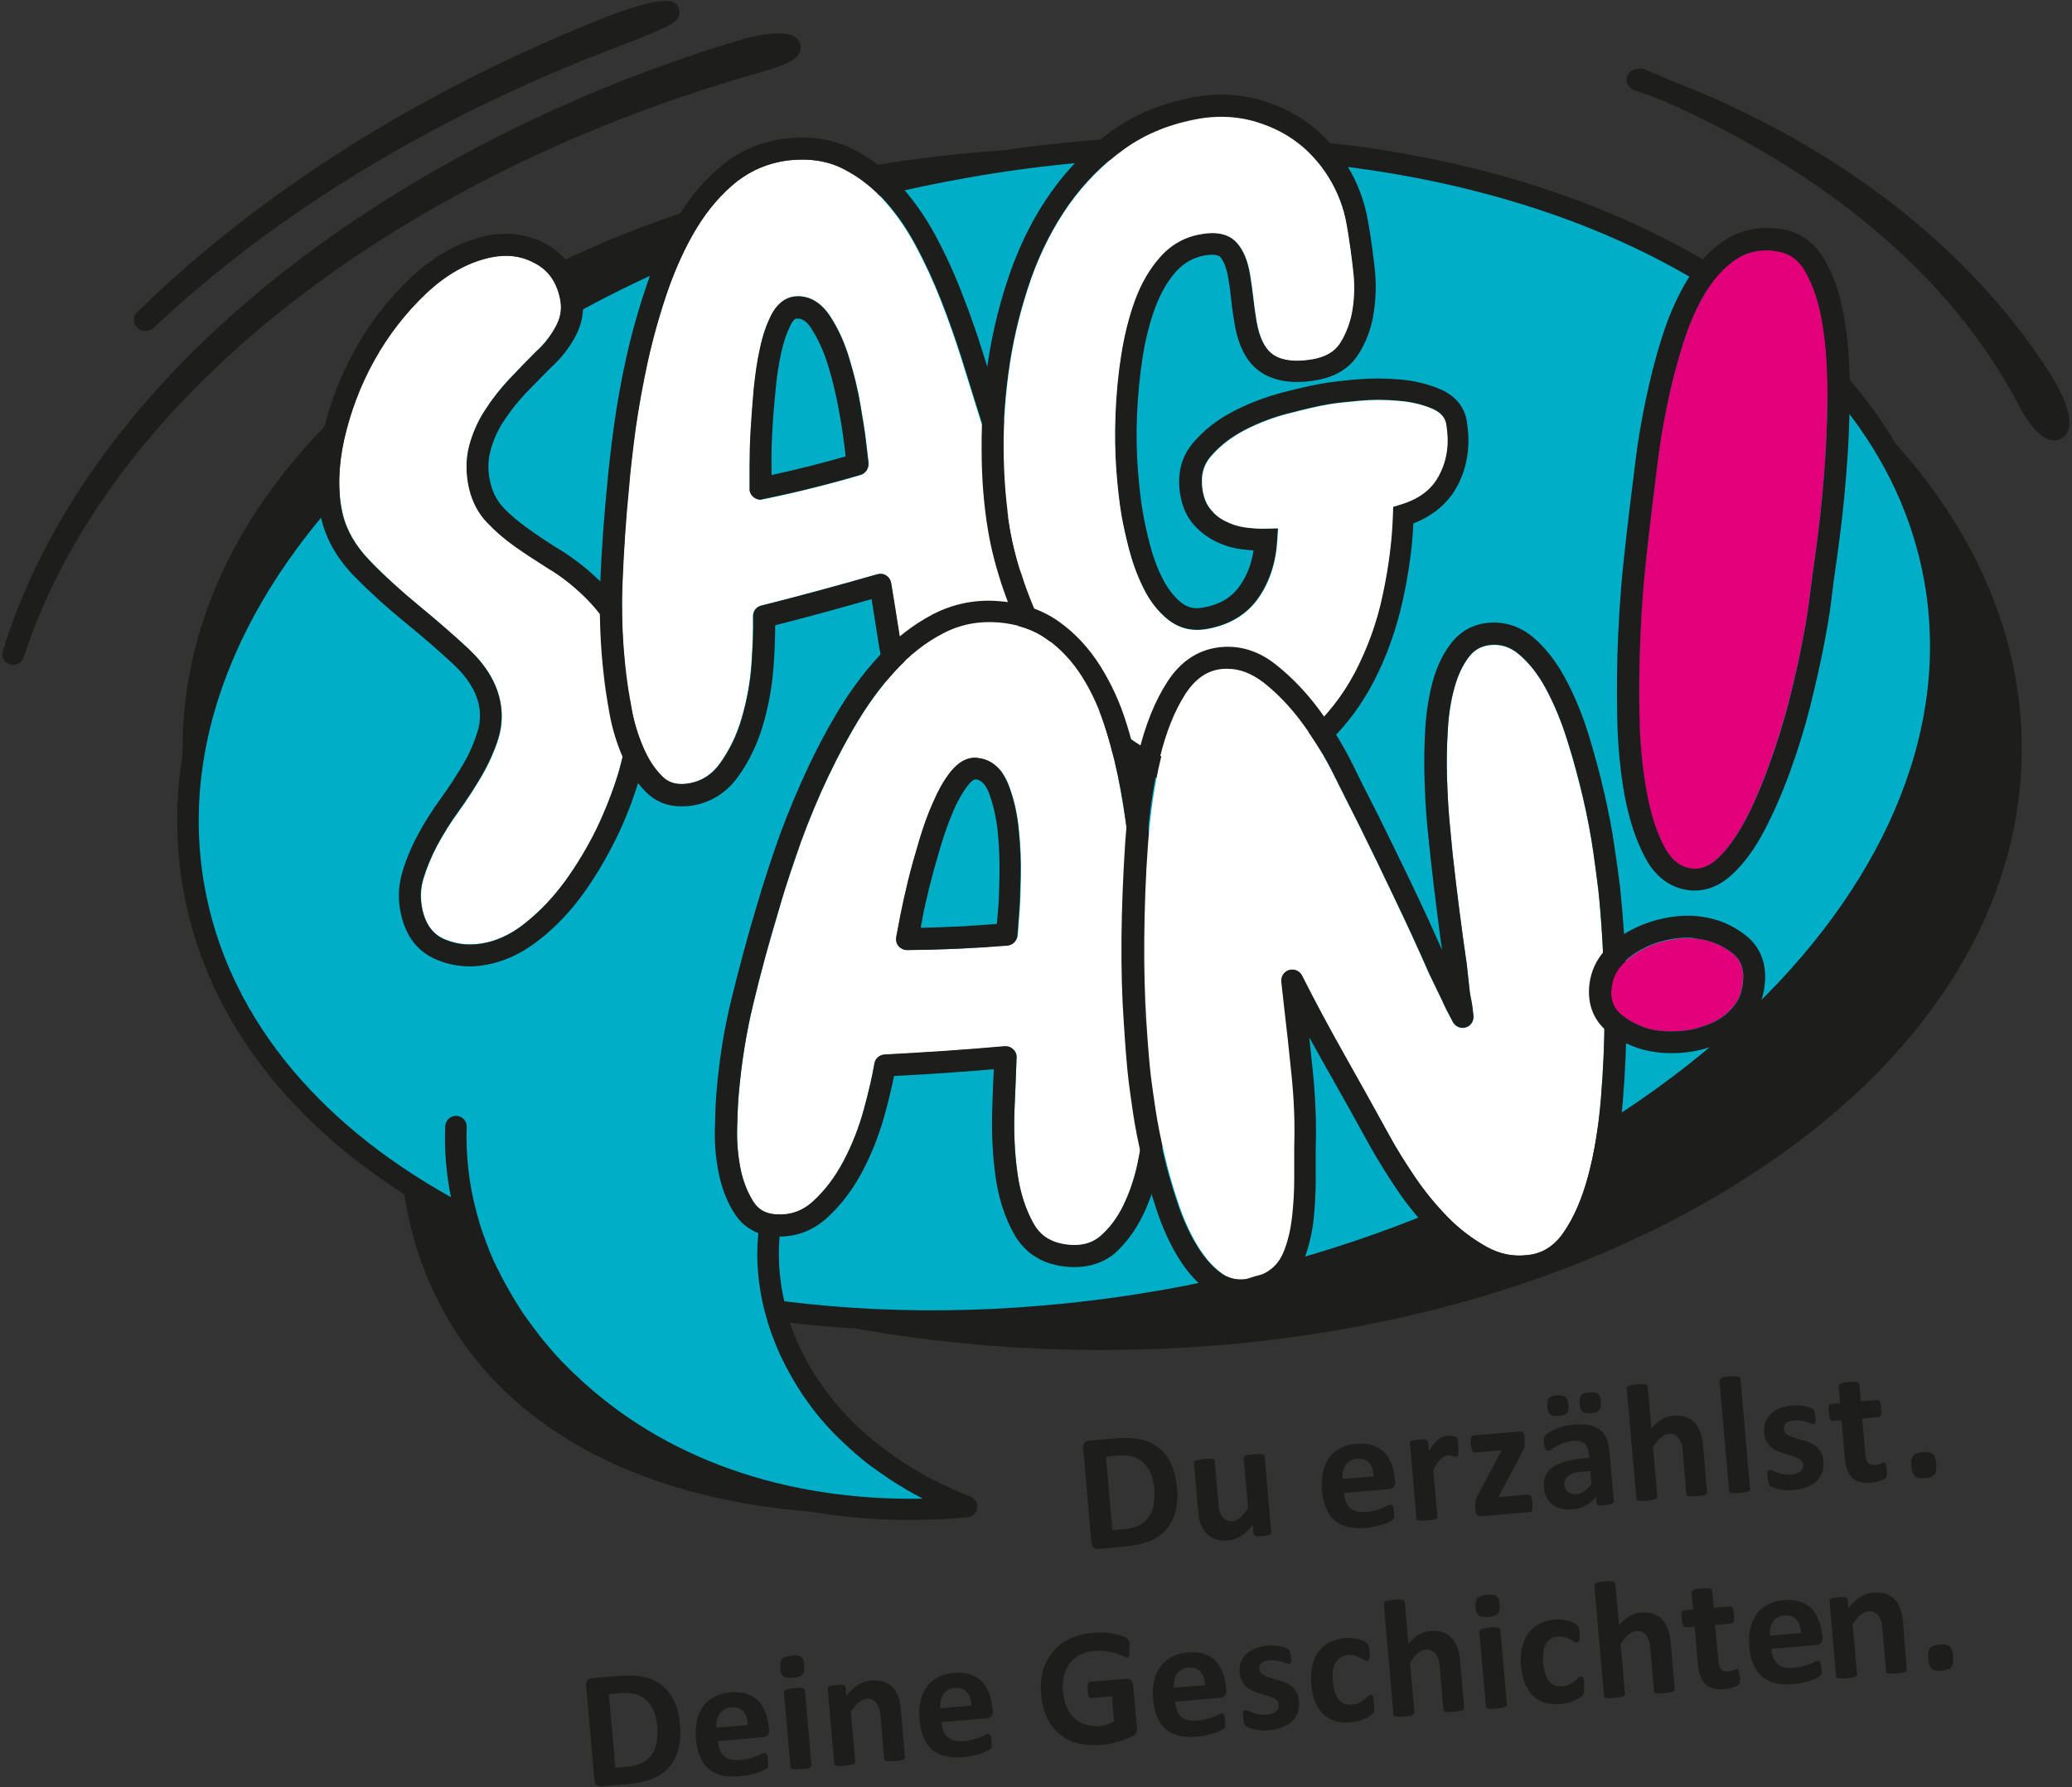 <?xml version="1.0"?>

<!-- Generator: Adobe Illustrator 24.3.0, SVG Export Plug-In . SVG Version: 6.00 Build 0) -->
<svg version="1.1" id="SAG_AN_x21_" xmlns="http://www.w3.org/2000/svg" xmlns:xlink="http://www.w3.org/1999/xlink" x="0px" y="0px" viewBox="0 0 800 690" style="enable-background:new 0 0 800 690;" xml:space="preserve" width="800" height="690">
<rect x="0" y="0" width="800" height="690" fill="#333333" stroke="none"/>
<style type="text/css"> .st0{fill:#1D1D1B;} .st1{fill:#00AEC7;} .st2{fill:#FFFFFF;} .st3{fill:#E2007A;}
</style>
<g> <g id="SAG_AN_x21__1_"> <g id="Logo"> <g> <g> <path class="st0" d="M731.9,171.3C710.2,134.6,673,104.2,623,82.9C555.7,54.3,472.7,45.6,387.6,58 c-80.2,5.5-154.6,28.5-212.5,66.2C107.6,168.1,70.5,226.6,70.5,289c0,0.8,0,1.5,0,2.3c-2.8,17.3-2.8,34.7,0.2,51.9 c8.3,47,38.1,87.7,85.4,117.9c4,26.3,15.1,50.2,32.4,69.4c27.5,30.3,70.1,48.6,123.3,53c0.1,0,0.2,0,0.3,0c0,0,0,0,0.1,0 c12.6,2.2,25.7,3.3,39.3,3.3c7.3,0,14.6-0.3,22.1-1c1.9-0.2,3.5-1.6,3.7-3.5c0.3-1.9-0.8-3.7-2.6-4.5 c-38.7-15.2-60.9-41-69.7-67.1c8.4,1,16.9,1.7,25.4,2.2c30.6,5.5,62.4,8.3,95,8.3c94.5,0,183.4-24,250.4-67.5 C743.4,410,780.6,351.4,780.6,289C780.6,246.9,763.6,206.6,731.9,171.3z"></path> <path class="st1" d="M743,224.6c-17.4-98.7-136-163.8-281.2-163.8c-28.7,0-58.5,2.5-88.7,7.9C190,101,58,223.5,78.9,341.8 c8.6,48.9,42.1,90.8,95.2,120.4c-1.8-9.1-2.6-18.2-2.2-27.4c0.1-2.3,2-4,4.3-4c2.3,0.1,4.1,2,4,4.3 c-0.4,10.8,0.8,21.6,3.6,32.2c0,0,0,0,0,0c0.3,1.3,0.7,2.6,1.1,4c0,0.2,0.1,0.3,0.1,0.5c0.4,1.2,0.8,2.5,1.2,3.7 c0.2,0.5,0.3,0.9,0.5,1.4c0.8,2.1,1.6,4.3,2.4,6.4c0.2,0.5,0.4,0.9,0.6,1.4c0.4,1,0.9,2.1,1.4,3.1c0.3,0.7,0.7,1.5,1.1,2.2 c0.5,0.9,0.9,1.9,1.4,2.8c0.8,1.5,1.5,2.9,2.4,4.4c0.4,0.8,0.9,1.5,1.3,2.3c0.6,1,1.2,2,1.8,3c0.4,0.7,0.9,1.4,1.3,2.1 c1,1.6,2,3.1,3.1,4.6c0.4,0.5,0.7,1,1.1,1.5c0.9,1.2,1.8,2.4,2.7,3.6c0.4,0.5,0.8,1,1.2,1.6c1.3,1.6,2.5,3.1,3.9,4.7 c0.2,0.2,0.4,0.5,0.6,0.7c1.2,1.4,2.4,2.7,3.7,4.1c0.4,0.4,0.8,0.8,1.2,1.2c1.5,1.5,3,3.1,4.6,4.5 c33.5,31.9,80.5,48.5,133.8,47.5c-2.1-1.1-4.1-2.2-6-3.3c-0.5-0.3-1-0.6-1.5-0.9c-1.9-1.1-3.8-2.3-5.6-3.5c0,0,0,0,0,0 c-1.8-1.2-3.6-2.5-5.3-3.7c-0.4-0.3-0.8-0.6-1.3-0.9c-1.7-1.3-3.3-2.5-4.9-3.9c0,0,0,0,0,0c-1.6-1.3-3.1-2.7-4.6-4.1 c-0.4-0.3-0.7-0.7-1.1-1c-1.4-1.4-2.9-2.7-4.2-4.1c0,0,0,0-0.1-0.1c-1.4-1.4-2.7-2.9-3.9-4.3c-0.3-0.3-0.6-0.7-0.9-1 c-1.2-1.4-2.4-2.9-3.5-4.4c0,0,0,0,0,0c-1.1-1.5-2.2-3-3.3-4.6c-0.2-0.4-0.5-0.7-0.7-1.1c-1-1.5-2-3-2.9-4.6c0,0,0,0,0,0 c-0.9-1.6-1.8-3.1-2.6-4.7c-0.2-0.4-0.4-0.7-0.6-1.1c-0.8-1.6-1.6-3.1-2.3-4.7c0,0,0,0,0,0c-0.7-1.6-1.4-3.2-2-4.8 c-0.1-0.3-0.3-0.7-0.4-1c-0.6-1.6-1.2-3.2-1.7-4.8c0,0,0,0,0,0c-0.5-1.6-1-3.3-1.4-4.9c-0.1-0.3-0.2-0.7-0.3-1 c-0.4-1.6-0.8-3.2-1.1-4.8c0,0,0,0,0,0l0,0c-1.9-9.6-2.2-19-1-27.8c0.3-2.3,2.4-3.9,4.6-3.6c2.3,0.3,3.9,2.4,3.6,4.6 c-1.1,8.8-0.7,18.3,1.5,27.9c46.4,5.8,96,4.4,146.2-4.4C631.9,465.4,763.9,342.9,743,224.6z"></path> <path class="st0" d="M793.1,170C793.1,170,793.1,170,793.1,170c-4.4,0-9-4.7-13.9-14C753.6,107.4,706.1,67,641.7,38.7 c-3.6-1.4-7.2-2.7-10.9-4c-2.2-0.8-3.3-3.1-2.5-5.3c0.6-1.8,2.5-2.9,4.3-2.8c0.8-0.2,1.7-0.1,2.5,0.2c3.3,1.4,6.6,2.7,9.8,4.2 c63.7,24.5,115.4,64.4,146.5,113c3.1,4.9,10.1,17,6.7,23.1C797.1,169,795.2,170,793.1,170z"></path> <path class="st0" d="M5.1,256.7c-0.4,0-0.8-0.1-1.3-0.2c-2.2-0.7-3.4-3-2.7-5.2C23,180.2,82.8,114,169.7,64.8 c36.6-20.7,76-37.5,117.2-49.7c0.7-0.2,16.1-4.7,20.7-0.3c1.3,1.2,1.8,2.9,1.4,4.6c-0.7,2.8-3.5,5.2-15.7,8.6 c-41.5,11.8-80.6,27.5-116.3,47C91.1,121.6,31.5,185.2,9.1,253.9C8.5,255.6,6.9,256.7,5.1,256.7z"></path> <path class="st0" d="M56,127.8c-1.1,0-2.2-0.4-3-1.3c-0.1-0.1-0.2-0.3-0.3-0.4c-1.4-1.6-1.3-4.1,0.3-5.6 c47.6-46.6,110.2-86,181-113.9c5.2-2.1,22.7-8.6,26.7-5.4c1.2,1,1.8,2.5,1.6,4.1c-0.4,2.6-0.6,4-23.1,12.5 c-70.4,26.5-132.7,64.2-180.1,109C58,127.5,57,127.8,56,127.8z"></path> </g> <g> <path class="st0" d="M752.7,635.6c-0.7-0.6-2-0.9-3.8-0.7c-1.8,0.2-3.1,0.6-3.7,1.4c-0.6,0.7-0.9,2.1-0.7,4.2 c0.2,1.9,0.6,3.1,1.4,3.8c0.7,0.6,2,0.8,3.8,0.7c1.8-0.2,3-0.6,3.7-1.4c0.6-0.7,0.9-2.1,0.7-4.1 C753.9,637.5,753.4,636.2,752.7,635.6 M734.8,626.7c-0.2-2.1-0.5-3.9-1-5.3c-0.5-1.5-1.2-2.7-2.1-3.7c-0.9-1-2.1-1.8-3.5-2.3 c-1.4-0.5-3.1-0.7-5-0.5c-1.8,0.2-3.5,0.7-5,1.7c-1.6,1-3.1,2.4-4.5,4.3l-0.3-3.3c0-0.2-0.1-0.4-0.2-0.5 c-0.1-0.2-0.3-0.3-0.6-0.4c-0.3-0.1-0.6-0.1-1.1-0.1c-0.5,0-1,0-1.7,0.1c-0.7,0.1-1.2,0.1-1.7,0.2c-0.4,0.1-0.8,0.2-1.1,0.3 c-0.3,0.1-0.4,0.3-0.5,0.5c-0.1,0.2-0.1,0.4-0.1,0.6l2.5,28.8c0,0.2,0.1,0.4,0.2,0.5c0.1,0.2,0.4,0.3,0.7,0.3 c0.3,0.1,0.7,0.1,1.3,0.1c0.5,0,1.2,0,2-0.1c0.8-0.1,1.5-0.1,2-0.2c0.5-0.1,0.9-0.2,1.2-0.4c0.3-0.1,0.5-0.3,0.6-0.5 c0.1-0.2,0.2-0.4,0.1-0.6l-1.7-19.1c1-1.5,2-2.7,3-3.6c1-0.8,2-1.3,3-1.4c0.8-0.1,1.5,0,2.2,0.3c0.6,0.3,1.2,0.7,1.6,1.2 c0.4,0.5,0.8,1.2,1.1,2c0.3,0.8,0.5,1.9,0.6,3.3l1.4,16.4c0,0.2,0.1,0.4,0.2,0.5s0.4,0.3,0.7,0.3c0.3,0.1,0.7,0.1,1.3,0.1 s1.2,0,2-0.1c0.8-0.1,1.4-0.2,1.9-0.3c0.5-0.1,0.9-0.2,1.2-0.3c0.3-0.1,0.5-0.3,0.6-0.5c0.1-0.2,0.2-0.4,0.1-0.6L734.8,626.7z M683.3,631.5c0-1,0-2,0.2-2.9c0.2-0.9,0.5-1.7,1-2.4c0.4-0.7,1-1.3,1.8-1.7c0.7-0.5,1.6-0.7,2.6-0.8c2-0.2,3.6,0.3,4.7,1.6 c1.1,1.2,1.7,3,1.8,5.2L683.3,631.5z M703.4,630.7c-0.2-2-0.6-3.9-1.3-5.5s-1.6-3.1-2.8-4.3c-1.2-1.2-2.7-2-4.5-2.6 c-1.8-0.6-3.9-0.7-6.3-0.5c-2.3,0.2-4.3,0.8-6,1.7c-1.7,0.9-3.2,2.1-4.3,3.7c-1.1,1.5-2,3.4-2.4,5.5c-0.5,2.1-0.6,4.4-0.4,7 c0.2,2.7,0.8,5,1.6,6.9c0.8,1.9,1.9,3.5,3.3,4.7c1.4,1.2,3.1,2,5.1,2.5c2,0.5,4.3,0.6,6.8,0.4c1.4-0.1,2.7-0.3,4-0.6 c1.2-0.3,2.3-0.6,3.3-0.9c1-0.3,1.7-0.6,2.3-1c0.6-0.3,1-0.6,1.1-0.7c0.1-0.2,0.2-0.3,0.3-0.5c0.1-0.2,0.1-0.4,0.1-0.6 s0-0.5,0-0.9c0-0.3,0-0.7-0.1-1.2c0-0.5-0.1-1-0.2-1.3c-0.1-0.3-0.1-0.6-0.2-0.8c-0.1-0.2-0.2-0.3-0.4-0.4 c-0.1-0.1-0.3-0.1-0.5-0.1c-0.3,0-0.7,0.2-1.2,0.4c-0.5,0.2-1.1,0.5-1.9,0.8c-0.8,0.3-1.7,0.6-2.7,0.9 c-1.1,0.3-2.3,0.5-3.7,0.6c-1.4,0.1-2.6,0-3.6-0.2c-1-0.3-1.9-0.7-2.6-1.4c-0.7-0.6-1.2-1.5-1.6-2.4c-0.4-1-0.6-2.1-0.7-3.3 l17.5-1.5c0.8-0.1,1.4-0.4,1.8-0.9c0.4-0.5,0.6-1.3,0.5-2.3L703.4,630.7z M671.5,645.8c-0.1-0.4-0.2-0.7-0.3-0.9 c-0.1-0.2-0.2-0.4-0.3-0.4c-0.1-0.1-0.3-0.1-0.4-0.1c-0.2,0-0.3,0.1-0.5,0.1c-0.2,0.1-0.4,0.2-0.7,0.3 c-0.3,0.1-0.6,0.2-0.9,0.3c-0.3,0.1-0.7,0.2-1.2,0.2c-1.3,0.1-2.2-0.2-2.7-0.9c-0.6-0.7-0.9-1.9-1.1-3.5l-1.2-13.5l6.3-0.6 c0.4,0,0.7-0.3,0.9-0.8c0.2-0.5,0.2-1.4,0.1-2.6c0-0.6-0.1-1.1-0.2-1.6c-0.1-0.4-0.2-0.8-0.3-1c-0.1-0.2-0.3-0.4-0.4-0.5 c-0.2-0.1-0.4-0.1-0.6-0.1l-6.3,0.5l-0.6-6.4c0-0.2-0.1-0.4-0.2-0.6c-0.1-0.2-0.4-0.3-0.7-0.4c-0.3-0.1-0.7-0.1-1.3-0.1 s-1.2,0-2,0.1c-0.8,0.1-1.4,0.1-1.9,0.2c-0.5,0.1-0.9,0.2-1.2,0.4c-0.3,0.1-0.5,0.3-0.6,0.5c-0.1,0.2-0.1,0.4-0.1,0.6l0.6,6.4 l-3.4,0.3c-0.2,0-0.4,0.1-0.6,0.2c-0.1,0.1-0.3,0.3-0.4,0.6c-0.1,0.3-0.1,0.6-0.1,1c0,0.4,0,1,0.1,1.6c0.1,1.2,0.3,2,0.5,2.5 c0.3,0.5,0.6,0.7,1,0.7l3.5-0.3l1.3,14.7c0.2,1.8,0.5,3.3,1,4.5c0.5,1.3,1.1,2.3,2,3.1c0.8,0.8,1.9,1.3,3.1,1.6 c1.2,0.3,2.6,0.4,4.2,0.2c0.6-0.1,1.2-0.1,1.8-0.3c0.6-0.1,1.1-0.3,1.6-0.4c0.5-0.2,0.9-0.3,1.3-0.5c0.4-0.2,0.6-0.4,0.8-0.6 c0.2-0.2,0.3-0.6,0.4-1.1c0.1-0.5,0.1-1.3,0-2.2C671.7,646.7,671.6,646.2,671.5,645.8 M645.1,634.7c-0.2-2.1-0.5-3.9-1-5.4 c-0.5-1.5-1.2-2.7-2.1-3.8s-2.1-1.8-3.5-2.4c-1.4-0.5-3.1-0.7-5-0.5c-1.6,0.1-3,0.6-4.4,1.4c-1.4,0.8-2.7,2-4,3.5l-1.4-15.9 c0-0.2-0.1-0.4-0.2-0.6c-0.1-0.2-0.4-0.3-0.7-0.4c-0.3-0.1-0.7-0.1-1.3-0.2c-0.5,0-1.2,0-2,0.1c-0.8,0.1-1.5,0.2-2,0.3 c-0.5,0.1-0.9,0.2-1.2,0.4c-0.3,0.1-0.5,0.3-0.6,0.5c-0.1,0.2-0.2,0.4-0.1,0.6l3.7,42.4c0,0.2,0.1,0.4,0.2,0.5 c0.1,0.1,0.4,0.3,0.7,0.3c0.3,0.1,0.7,0.1,1.3,0.1c0.5,0,1.2,0,2-0.1c0.8-0.1,1.5-0.1,2-0.2c0.5-0.1,0.9-0.2,1.2-0.4 c0.3-0.1,0.5-0.3,0.6-0.5s0.2-0.4,0.1-0.6l-1.7-19.1c1-1.5,2-2.7,3-3.6c1-0.8,2-1.3,3-1.4c0.8-0.1,1.5,0,2.2,0.3 c0.6,0.3,1.2,0.7,1.6,1.2c0.4,0.5,0.8,1.2,1.1,2c0.3,0.8,0.5,1.9,0.6,3.3l1.4,16.4c0,0.2,0.1,0.4,0.2,0.5 c0.1,0.1,0.4,0.3,0.7,0.3c0.3,0.1,0.7,0.1,1.3,0.1s1.2,0,2-0.1c0.8-0.1,1.4-0.2,1.9-0.3c0.5-0.1,0.9-0.2,1.2-0.3 c0.3-0.1,0.5-0.3,0.6-0.5c0.1-0.2,0.2-0.4,0.1-0.6L645.1,634.7z M611.6,649c-0.1-0.4-0.2-0.8-0.3-1.1c-0.1-0.3-0.2-0.5-0.4-0.6 c-0.1-0.1-0.3-0.1-0.5-0.1c-0.3,0-0.6,0.2-1,0.6c-0.4,0.4-0.9,0.8-1.4,1.2c-0.6,0.5-1.2,0.9-2,1.3c-0.8,0.4-1.7,0.7-2.8,0.7 c-1.1,0.1-2.1,0-2.9-0.3c-0.9-0.3-1.6-0.9-2.2-1.6c-0.6-0.7-1.1-1.7-1.5-2.9c-0.4-1.2-0.6-2.5-0.8-4.1c-0.3-3.1,0.1-5.6,1-7.3 c1-1.7,2.5-2.7,4.6-2.9c1.1-0.1,2,0,2.8,0.2c0.8,0.2,1.5,0.5,2.1,0.8c0.6,0.3,1.1,0.6,1.5,0.9c0.4,0.3,0.8,0.4,1.2,0.3 c0.3,0,0.6-0.3,0.8-0.8c0.2-0.5,0.2-1.4,0.1-2.7c0-0.5-0.1-1-0.2-1.4c-0.1-0.4-0.1-0.7-0.2-0.9c-0.1-0.3-0.2-0.5-0.3-0.6 c-0.1-0.1-0.3-0.3-0.6-0.6c-0.3-0.2-0.7-0.5-1.3-0.7c-0.6-0.3-1.3-0.5-2-0.7c-0.7-0.2-1.5-0.3-2.4-0.4c-0.8-0.1-1.7-0.1-2.6,0 c-2.1,0.2-4,0.7-5.7,1.5c-1.7,0.8-3.1,2-4.3,3.5c-1.2,1.5-2,3.3-2.6,5.5c-0.5,2.2-0.7,4.7-0.4,7.6c0.2,2.5,0.7,4.7,1.5,6.6 c0.8,1.9,1.8,3.4,3.1,4.7s2.8,2.1,4.6,2.7c1.8,0.5,3.8,0.7,6,0.5c1-0.1,1.9-0.3,2.9-0.5c0.9-0.3,1.8-0.6,2.5-0.9 c0.8-0.3,1.5-0.7,2-1.1c0.6-0.4,1-0.8,1.2-1c0.2-0.3,0.4-0.5,0.4-0.7c0.1-0.2,0.1-0.4,0.1-0.6c0-0.3,0-0.6,0-1 c0-0.4,0-0.8-0.1-1.4C611.8,650.1,611.7,649.5,611.6,649 M577.8,616.3c-0.7-0.6-2-0.8-3.8-0.6c-1.8,0.2-3,0.6-3.6,1.3 c-0.6,0.7-0.8,1.9-0.7,3.5c0.1,1.6,0.6,2.6,1.2,3.2c0.7,0.5,1.9,0.7,3.8,0.6c1.8-0.2,3-0.6,3.6-1.3c0.6-0.7,0.8-1.8,0.7-3.5 C578.9,617.9,578.5,616.8,577.8,616.3 M579.3,629.3c0-0.2-0.1-0.4-0.2-0.5c-0.1-0.1-0.4-0.3-0.7-0.4c-0.3-0.1-0.7-0.1-1.3-0.2 c-0.5,0-1.2,0-2,0.1c-0.8,0.1-1.5,0.2-2,0.3c-0.5,0.1-0.9,0.2-1.2,0.4c-0.3,0.1-0.5,0.3-0.6,0.5c-0.1,0.2-0.2,0.4-0.1,0.6 l2.5,28.7c0,0.2,0.1,0.4,0.2,0.5c0.1,0.1,0.4,0.3,0.7,0.3c0.3,0.1,0.7,0.1,1.3,0.1c0.5,0,1.2,0,2-0.1c0.8-0.1,1.5-0.2,2-0.2 c0.5-0.1,0.9-0.2,1.2-0.4c0.3-0.1,0.5-0.3,0.6-0.5c0.1-0.2,0.2-0.4,0.1-0.6L579.3,629.3z M563.8,641.8c-0.2-2.1-0.5-3.9-1-5.4 c-0.5-1.5-1.2-2.7-2.1-3.8c-0.9-1-2.1-1.8-3.5-2.4c-1.4-0.5-3.1-0.7-5-0.5c-1.6,0.1-3,0.6-4.4,1.4s-2.7,2-4,3.5l-1.4-15.9 c0-0.2-0.1-0.4-0.2-0.6c-0.1-0.2-0.4-0.3-0.7-0.4c-0.3-0.1-0.7-0.1-1.3-0.2c-0.5,0-1.2,0-2,0.1s-1.5,0.2-2,0.3 c-0.5,0.1-0.9,0.2-1.2,0.4c-0.3,0.1-0.5,0.3-0.6,0.5c-0.1,0.2-0.2,0.4-0.1,0.6l3.7,42.4c0,0.2,0.1,0.4,0.2,0.6 c0.1,0.1,0.4,0.3,0.7,0.3c0.3,0.1,0.7,0.1,1.3,0.1s1.2,0,2-0.1c0.8-0.1,1.5-0.1,2-0.2c0.5-0.1,0.9-0.2,1.2-0.4 c0.3-0.1,0.5-0.3,0.6-0.5c0.1-0.2,0.2-0.4,0.1-0.6l-1.7-19.1c1-1.5,2-2.7,3-3.6c1-0.8,2-1.3,3-1.4c0.8-0.1,1.5,0,2.2,0.3 c0.6,0.3,1.2,0.7,1.6,1.2c0.4,0.5,0.8,1.2,1.1,2c0.3,0.8,0.5,1.9,0.6,3.3l1.4,16.4c0,0.2,0.1,0.4,0.2,0.5 c0.1,0.1,0.4,0.3,0.7,0.3c0.3,0.1,0.7,0.1,1.3,0.1c0.5,0,1.2,0,2-0.1c0.8-0.1,1.4-0.2,1.9-0.3c0.5-0.1,0.9-0.2,1.2-0.3 c0.3-0.1,0.5-0.3,0.6-0.5c0.1-0.2,0.2-0.4,0.1-0.6L563.8,641.8z M530.4,656.1c-0.1-0.4-0.2-0.8-0.3-1.1 c-0.1-0.3-0.2-0.5-0.4-0.6c-0.1-0.1-0.3-0.1-0.5-0.1c-0.3,0-0.6,0.2-1,0.6c-0.4,0.4-0.9,0.8-1.4,1.2c-0.6,0.5-1.2,0.9-2,1.3 c-0.8,0.4-1.7,0.7-2.8,0.7c-1.1,0.1-2.1,0-2.9-0.3c-0.9-0.3-1.6-0.9-2.2-1.6c-0.6-0.7-1.1-1.7-1.5-2.9 c-0.4-1.2-0.6-2.5-0.8-4.1c-0.3-3.1,0.1-5.6,1.1-7.3c1-1.7,2.5-2.7,4.6-2.9c1.1-0.1,2,0,2.8,0.2c0.8,0.2,1.5,0.5,2.1,0.8 c0.6,0.3,1.1,0.6,1.5,0.9c0.4,0.3,0.8,0.4,1.2,0.3c0.3,0,0.6-0.3,0.8-0.8c0.2-0.5,0.2-1.4,0.1-2.7c0-0.5-0.1-1-0.2-1.4 s-0.1-0.7-0.2-0.9c-0.1-0.3-0.2-0.5-0.3-0.6c-0.1-0.1-0.3-0.3-0.5-0.6c-0.3-0.2-0.7-0.5-1.3-0.7c-0.6-0.3-1.3-0.5-2-0.7 c-0.7-0.2-1.5-0.3-2.4-0.4c-0.8-0.1-1.7-0.1-2.6,0c-2.1,0.2-4,0.7-5.7,1.5c-1.7,0.8-3.1,2-4.3,3.5c-1.2,1.5-2,3.3-2.6,5.5 c-0.5,2.2-0.7,4.7-0.4,7.6c0.2,2.5,0.7,4.7,1.5,6.6c0.8,1.9,1.8,3.4,3.1,4.7c1.3,1.2,2.8,2.1,4.6,2.7c1.8,0.5,3.8,0.7,6,0.5 c1-0.1,1.9-0.3,2.9-0.5c0.9-0.3,1.8-0.6,2.5-0.9c0.8-0.3,1.5-0.7,2-1.1c0.6-0.4,1-0.8,1.2-1c0.2-0.3,0.4-0.5,0.4-0.7 c0.1-0.2,0.1-0.4,0.1-0.6c0-0.3,0-0.6,0-1c0-0.4,0-0.8-0.1-1.4C530.5,657.2,530.4,656.6,530.4,656.1 M500.7,653.5 c-0.5-0.9-1.1-1.7-1.8-2.3c-0.7-0.6-1.5-1.1-2.4-1.5c-0.9-0.4-1.8-0.7-2.7-1c-0.9-0.3-1.8-0.5-2.7-0.8 c-0.9-0.2-1.7-0.5-2.4-0.8c-0.7-0.3-1.3-0.6-1.7-1.1c-0.4-0.4-0.7-1-0.8-1.6c0-0.4,0-0.8,0.1-1.2c0.1-0.4,0.4-0.7,0.7-1 c0.3-0.3,0.7-0.6,1.3-0.8c0.5-0.2,1.2-0.3,1.9-0.4c1-0.1,2-0.1,2.8,0.1c0.8,0.2,1.6,0.3,2.2,0.5c0.6,0.2,1.2,0.4,1.6,0.6 c0.4,0.2,0.7,0.3,0.9,0.3c0.2,0,0.3-0.1,0.4-0.1c0.1-0.1,0.2-0.2,0.3-0.5c0.1-0.2,0.1-0.5,0.1-0.9c0-0.4,0-0.8-0.1-1.4 c0-0.5-0.1-0.9-0.2-1.2c-0.1-0.3-0.1-0.6-0.2-0.8c-0.1-0.2-0.1-0.4-0.2-0.6c-0.1-0.1-0.3-0.3-0.5-0.4c-0.2-0.1-0.6-0.3-1.1-0.5 c-0.5-0.2-1.1-0.3-1.8-0.5c-0.7-0.1-1.5-0.2-2.3-0.3c-0.9,0-1.7,0-2.6,0c-1.8,0.2-3.4,0.5-4.8,1.1c-1.4,0.6-2.6,1.3-3.5,2.2 c-0.9,0.9-1.6,2-2.1,3.1c-0.4,1.2-0.6,2.5-0.5,3.9c0.1,1.4,0.4,2.5,0.9,3.4c0.5,0.9,1.1,1.7,1.8,2.3c0.7,0.6,1.5,1.1,2.4,1.5 c0.9,0.4,1.8,0.7,2.7,1c0.9,0.3,1.8,0.6,2.6,0.8c0.9,0.2,1.6,0.5,2.3,0.8c0.7,0.3,1.2,0.6,1.7,1.1c0.4,0.4,0.7,1,0.7,1.6 c0,0.6,0,1.1-0.2,1.5c-0.2,0.4-0.5,0.8-0.9,1.2c-0.4,0.3-0.9,0.6-1.4,0.8c-0.6,0.2-1.2,0.3-1.9,0.4c-1.2,0.1-2.2,0-3.1-0.1 c-0.9-0.2-1.8-0.4-2.5-0.7c-0.7-0.3-1.3-0.5-1.8-0.7c-0.5-0.2-0.9-0.3-1.1-0.3c-0.2,0-0.4,0.1-0.5,0.2 c-0.1,0.1-0.2,0.2-0.3,0.5c-0.1,0.2-0.1,0.5-0.1,0.9c0,0.4,0,0.9,0.1,1.5c0.1,0.9,0.2,1.6,0.4,2.1c0.2,0.5,0.4,0.8,0.6,1 c0.3,0.2,0.7,0.4,1.2,0.6c0.5,0.2,1.2,0.4,2,0.6c0.8,0.2,1.7,0.3,2.7,0.4c1,0.1,2,0.1,3.1,0c1.8-0.1,3.4-0.5,4.9-1.1 c1.5-0.6,2.8-1.3,3.8-2.2c1-0.9,1.8-2.1,2.3-3.4c0.5-1.3,0.7-2.8,0.5-4.4C501.5,655.5,501.2,654.4,500.7,653.5 M453.2,651.6 c0-1,0-2,0.2-2.9c0.2-0.9,0.5-1.7,1-2.4c0.4-0.7,1-1.3,1.8-1.7c0.7-0.4,1.6-0.7,2.6-0.8c2-0.2,3.6,0.3,4.7,1.6 c1.1,1.2,1.7,3,1.8,5.2L453.2,651.6z M473.3,650.9c-0.2-2-0.6-3.9-1.3-5.5c-0.7-1.7-1.6-3.1-2.8-4.3c-1.2-1.2-2.7-2-4.5-2.6 c-1.8-0.6-3.9-0.7-6.3-0.5c-2.3,0.2-4.3,0.8-6,1.7c-1.7,0.9-3.2,2.1-4.3,3.7c-1.1,1.5-2,3.4-2.5,5.5c-0.5,2.1-0.6,4.4-0.4,7 c0.2,2.7,0.8,5,1.6,7c0.8,1.9,1.9,3.5,3.3,4.7c1.4,1.2,3.1,2,5.1,2.5c2,0.5,4.3,0.6,6.8,0.4c1.4-0.1,2.7-0.3,4-0.6 c1.2-0.3,2.3-0.6,3.3-0.9c0.9-0.3,1.7-0.7,2.3-1c0.6-0.3,1-0.6,1.1-0.7c0.1-0.2,0.2-0.3,0.3-0.5c0.1-0.2,0.1-0.4,0.1-0.6 s0-0.5,0-0.9c0-0.3,0-0.7-0.1-1.2c0-0.5-0.1-1-0.2-1.3c-0.1-0.3-0.1-0.6-0.2-0.8c-0.1-0.2-0.2-0.3-0.4-0.4 c-0.1-0.1-0.3-0.1-0.5-0.1c-0.3,0-0.7,0.2-1.2,0.4c-0.5,0.3-1.1,0.5-1.9,0.9c-0.8,0.3-1.7,0.6-2.7,0.9 c-1.1,0.3-2.3,0.5-3.7,0.6c-1.4,0.1-2.6,0-3.6-0.2c-1-0.3-1.9-0.7-2.6-1.4c-0.7-0.6-1.2-1.5-1.6-2.4c-0.4-1-0.6-2.1-0.7-3.3 l17.5-1.5c0.8-0.1,1.4-0.4,1.8-0.9c0.4-0.5,0.6-1.3,0.5-2.3L473.3,650.9z M436,633.9c-0.2-0.5-0.4-0.9-0.7-1.2 c-0.3-0.3-0.9-0.6-1.6-0.9c-0.8-0.3-1.7-0.6-2.9-0.9c-1.1-0.3-2.5-0.4-4-0.6c-1.5-0.1-3.2-0.1-5,0.1c-3.3,0.3-6.2,1.1-8.8,2.3 c-2.6,1.2-4.7,2.9-6.5,5c-1.7,2.1-3,4.5-3.8,7.3c-0.8,2.8-1,5.9-0.7,9.3c0.3,3.3,1,6.2,2.2,8.8c1.2,2.5,2.8,4.6,4.8,6.3 c2,1.7,4.3,2.9,7.1,3.6c2.7,0.7,5.7,0.9,9.1,0.7c1.1-0.1,2.3-0.3,3.4-0.5c1.1-0.2,2.2-0.5,3.3-0.8c1.1-0.3,2.1-0.7,3.1-1.1 c1-0.4,1.8-0.8,2.5-1.1c0.7-0.3,1.1-0.8,1.3-1.3c0.2-0.5,0.2-1.1,0.2-1.7l-1.5-16.6c0-0.4-0.1-0.8-0.3-1.1 c-0.1-0.3-0.3-0.6-0.5-0.8c-0.2-0.2-0.5-0.4-0.8-0.5c-0.3-0.1-0.6-0.1-0.9-0.1l-14.1,1.2c-0.2,0-0.4,0.1-0.5,0.2 c-0.1,0.1-0.3,0.3-0.3,0.6c-0.1,0.3-0.1,0.6-0.2,1c0,0.4,0,0.9,0,1.5c0.1,1.2,0.3,2,0.5,2.4c0.3,0.5,0.6,0.7,1,0.6l7.9-0.7 l0.8,9.7c-0.8,0.5-1.6,0.9-2.5,1.2c-0.9,0.3-1.8,0.5-2.8,0.6c-1.9,0.2-3.7,0-5.4-0.5c-1.7-0.5-3.1-1.3-4.4-2.4 c-1.3-1.1-2.3-2.6-3.1-4.3c-0.8-1.8-1.3-3.8-1.5-6.2c-0.2-2.2,0-4.2,0.4-6c0.5-1.8,1.2-3.5,2.3-4.8c1.1-1.4,2.4-2.5,3.9-3.3 c1.6-0.8,3.4-1.4,5.4-1.5c1.9-0.2,3.6-0.1,5,0.1c1.5,0.3,2.7,0.6,3.8,0.9c1.1,0.4,1.9,0.7,2.6,1c0.7,0.3,1.1,0.5,1.4,0.5 c0.2,0,0.4-0.1,0.5-0.2c0.1-0.1,0.2-0.3,0.3-0.6c0.1-0.3,0.1-0.6,0.1-1.1c0-0.5,0-1-0.1-1.6C436.3,635.3,436.2,634.4,436,633.9 M363,659.5c0-1,0-2,0.2-2.9c0.2-0.9,0.5-1.7,1-2.4c0.4-0.7,1-1.3,1.8-1.7c0.7-0.4,1.6-0.7,2.6-0.8c2-0.2,3.6,0.3,4.7,1.6 c1.1,1.2,1.7,3,1.8,5.2L363,659.5z M383,658.8c-0.2-2-0.6-3.9-1.3-5.5c-0.7-1.7-1.6-3.1-2.8-4.3c-1.2-1.2-2.7-2-4.5-2.6 c-1.8-0.6-3.9-0.7-6.3-0.5c-2.3,0.2-4.3,0.8-6,1.7c-1.8,0.9-3.2,2.1-4.3,3.7c-1.1,1.5-2,3.4-2.4,5.5c-0.5,2.1-0.6,4.4-0.4,7 c0.2,2.7,0.8,5,1.6,7c0.8,1.9,1.9,3.5,3.3,4.7c1.4,1.2,3.1,2,5.1,2.5c2,0.5,4.2,0.6,6.8,0.4c1.4-0.1,2.7-0.3,4-0.6 c1.2-0.3,2.3-0.6,3.3-0.9c0.9-0.3,1.7-0.7,2.3-1c0.6-0.3,1-0.6,1.1-0.7c0.1-0.2,0.2-0.3,0.3-0.5c0.1-0.2,0.1-0.4,0.1-0.6 c0-0.2,0-0.5,0-0.9c0-0.3,0-0.7-0.1-1.2c0-0.5-0.1-1-0.2-1.3c-0.1-0.3-0.1-0.6-0.2-0.8c-0.1-0.2-0.2-0.3-0.4-0.4 c-0.1-0.1-0.3-0.1-0.5-0.1c-0.3,0-0.7,0.2-1.2,0.4c-0.5,0.2-1.1,0.5-1.9,0.9c-0.8,0.3-1.7,0.6-2.7,0.9 c-1.1,0.3-2.3,0.5-3.7,0.6c-1.4,0.1-2.6,0-3.6-0.2c-1-0.3-1.9-0.7-2.6-1.4c-0.7-0.6-1.2-1.5-1.6-2.4c-0.4-1-0.6-2.1-0.7-3.3 l17.5-1.5c0.8-0.1,1.4-0.4,1.8-0.9c0.4-0.5,0.6-1.3,0.5-2.3L383,658.8z M347.9,660.6c-0.2-2.1-0.5-3.9-1-5.3 c-0.5-1.5-1.2-2.7-2.1-3.7c-0.9-1-2.1-1.8-3.5-2.3c-1.4-0.5-3.1-0.7-5-0.5c-1.8,0.2-3.5,0.7-5,1.7c-1.6,1-3.1,2.4-4.5,4.3 l-0.3-3.3c0-0.2-0.1-0.4-0.2-0.6c-0.1-0.1-0.3-0.3-0.6-0.4c-0.3-0.1-0.6-0.1-1.1-0.1c-0.5,0-1,0-1.7,0.1 c-0.7,0.1-1.2,0.1-1.6,0.2c-0.4,0.1-0.8,0.2-1.1,0.3c-0.3,0.1-0.5,0.3-0.5,0.5c-0.1,0.2-0.1,0.4-0.1,0.6l2.5,28.8 c0,0.2,0.1,0.4,0.2,0.5c0.1,0.1,0.4,0.3,0.7,0.3c0.3,0.1,0.7,0.1,1.3,0.1c0.5,0,1.2,0,2-0.1c0.8-0.1,1.5-0.2,2-0.3 c0.5-0.1,0.9-0.2,1.2-0.3c0.3-0.1,0.5-0.3,0.6-0.5c0.1-0.2,0.2-0.4,0.1-0.6l-1.7-19.1c1-1.5,2-2.7,3-3.6c1-0.8,2-1.3,3-1.4 c0.8-0.1,1.5,0,2.2,0.3c0.6,0.3,1.2,0.7,1.6,1.2c0.4,0.5,0.8,1.2,1.1,2s0.5,1.9,0.6,3.3l1.4,16.4c0,0.2,0.1,0.4,0.2,0.5 c0.1,0.2,0.4,0.3,0.7,0.3c0.3,0.1,0.7,0.1,1.3,0.1c0.5,0,1.2,0,2-0.1c0.8-0.1,1.4-0.1,1.9-0.2c0.5-0.1,0.9-0.2,1.2-0.3 c0.3-0.1,0.5-0.3,0.6-0.5c0.1-0.2,0.2-0.4,0.1-0.6L347.9,660.6z M309.3,639.8c-0.7-0.6-1.9-0.8-3.8-0.6c-1.8,0.2-3,0.6-3.6,1.3 c-0.6,0.7-0.8,1.9-0.7,3.5c0.1,1.6,0.5,2.6,1.2,3.2c0.7,0.5,1.9,0.7,3.8,0.6c1.8-0.2,3-0.6,3.6-1.3c0.6-0.7,0.8-1.8,0.7-3.5 C310.5,641.4,310,640.3,309.3,639.8 M310.8,652.8c0-0.2-0.1-0.4-0.2-0.6c-0.1-0.1-0.4-0.3-0.7-0.4c-0.3-0.1-0.7-0.1-1.3-0.2 c-0.5,0-1.2,0-2,0.1c-0.8,0.1-1.5,0.2-2,0.3c-0.5,0.1-0.9,0.2-1.2,0.4c-0.3,0.1-0.5,0.3-0.6,0.5c-0.1,0.2-0.2,0.4-0.1,0.6 l2.5,28.7c0,0.2,0.1,0.4,0.2,0.5c0.1,0.1,0.4,0.3,0.7,0.3c0.3,0.1,0.7,0.1,1.3,0.1s1.2,0,2-0.1c0.8-0.1,1.5-0.1,2-0.2 c0.5-0.1,0.9-0.2,1.2-0.3c0.3-0.1,0.5-0.3,0.6-0.5c0.1-0.2,0.2-0.4,0.1-0.6L310.8,652.8z M276.6,667c0-1,0-2,0.2-2.9 c0.2-0.9,0.5-1.7,1-2.4c0.4-0.7,1-1.3,1.8-1.7c0.7-0.5,1.6-0.7,2.6-0.8c2-0.2,3.6,0.3,4.7,1.5c1.1,1.2,1.7,3,1.8,5.3L276.6,667 z M296.7,666.3c-0.2-2-0.6-3.9-1.3-5.5c-0.7-1.7-1.6-3.1-2.8-4.3c-1.2-1.2-2.7-2-4.5-2.6c-1.8-0.6-3.9-0.7-6.3-0.5 c-2.3,0.2-4.3,0.8-6,1.7c-1.7,0.9-3.2,2.1-4.3,3.7c-1.1,1.5-2,3.4-2.4,5.5c-0.5,2.1-0.6,4.4-0.4,7c0.2,2.7,0.8,5,1.6,6.9 c0.8,1.9,1.9,3.5,3.3,4.7c1.4,1.2,3.1,2,5.1,2.5c2,0.5,4.3,0.6,6.8,0.4c1.4-0.1,2.7-0.3,4-0.6c1.2-0.3,2.3-0.6,3.3-0.9 c0.9-0.3,1.7-0.7,2.3-1c0.6-0.3,1-0.5,1.1-0.7c0.1-0.2,0.2-0.3,0.3-0.5c0.1-0.2,0.1-0.4,0.1-0.6s0-0.5,0-0.9 c0-0.3,0-0.7-0.1-1.2c0-0.5-0.1-1-0.2-1.3c-0.1-0.4-0.1-0.6-0.2-0.8c-0.1-0.2-0.2-0.3-0.4-0.4c-0.1-0.1-0.3-0.1-0.5-0.1 c-0.3,0-0.7,0.2-1.2,0.4c-0.5,0.2-1.1,0.5-1.9,0.8s-1.7,0.6-2.7,0.9c-1.1,0.3-2.3,0.5-3.7,0.6c-1.4,0.1-2.6,0-3.6-0.2 c-1-0.3-1.9-0.7-2.6-1.4c-0.7-0.6-1.2-1.5-1.6-2.4c-0.4-1-0.6-2.1-0.7-3.3l17.5-1.5c0.8-0.1,1.4-0.4,1.8-0.9 c0.4-0.5,0.6-1.3,0.5-2.2L296.7,666.3z M253.5,672.9c-0.4,1.8-1,3.4-2,4.7c-1,1.3-2.2,2.3-3.7,3.1c-1.5,0.7-3.5,1.2-5.8,1.4 l-4.4,0.4l-2.5-28.4l4.3-0.4c2.6-0.2,4.7-0.1,6.4,0.5c1.7,0.6,3.1,1.4,4.2,2.6c1.1,1.2,2,2.6,2.6,4.2c0.6,1.7,1,3.5,1.2,5.5 C253.9,668.9,253.8,671,253.5,672.9 M260.3,656.8c-1.1-2.4-2.7-4.4-4.6-6c-1.9-1.5-4.2-2.7-6.9-3.3c-2.7-0.6-5.9-0.8-9.6-0.5 l-10.7,0.9c-0.7,0.1-1.3,0.3-1.7,0.8c-0.4,0.5-0.6,1.2-0.5,2.1l3.2,36.4c0.1,0.9,0.4,1.6,0.9,2c0.5,0.4,1.1,0.5,1.8,0.5l10-0.9 c3.7-0.3,6.9-1,9.5-2c2.6-1,4.8-2.5,6.5-4.4c1.7-1.9,3-4.2,3.7-7c0.8-2.8,1-6.1,0.6-10C262.2,662.1,261.5,659.2,260.3,656.8"></path> <path class="st0" d="M746.2,561.3c-0.8-0.6-2-0.8-3.8-0.7c-1.8,0.2-3.1,0.6-3.7,1.4c-0.6,0.7-0.9,2.1-0.7,4.2 c0.2,1.9,0.6,3.1,1.4,3.8c0.7,0.6,2,0.8,3.8,0.7c1.8-0.2,3-0.6,3.7-1.4c0.6-0.7,0.9-2.1,0.7-4.1 C747.4,563.2,746.9,561.9,746.2,561.3 M728.3,566c-0.1-0.4-0.2-0.7-0.3-0.9c-0.1-0.2-0.2-0.4-0.3-0.4c-0.1-0.1-0.2-0.1-0.4-0.1 c-0.1,0-0.3,0.1-0.5,0.2c-0.2,0.1-0.4,0.2-0.7,0.3c-0.3,0.1-0.6,0.2-0.9,0.3c-0.3,0.1-0.7,0.2-1.2,0.2 c-1.3,0.1-2.2-0.2-2.8-0.9c-0.6-0.7-0.9-1.9-1-3.5l-1.2-13.5l6.3-0.6c0.4,0,0.7-0.3,0.9-0.8c0.2-0.5,0.2-1.4,0.1-2.6 c-0.1-0.6-0.1-1.1-0.2-1.6c-0.1-0.4-0.2-0.8-0.3-1c-0.1-0.2-0.3-0.4-0.4-0.5c-0.2-0.1-0.4-0.1-0.6-0.1l-6.3,0.5l-0.6-6.4 c0-0.2-0.1-0.4-0.2-0.6c-0.1-0.2-0.4-0.3-0.7-0.4c-0.3-0.1-0.7-0.1-1.3-0.1c-0.5,0-1.2,0-2,0.1c-0.8,0.1-1.4,0.1-1.9,0.2 c-0.5,0.1-0.9,0.2-1.2,0.4c-0.3,0.1-0.5,0.3-0.6,0.5c-0.1,0.2-0.1,0.4-0.1,0.6l0.6,6.4l-3.4,0.3c-0.2,0-0.4,0.1-0.5,0.2 c-0.1,0.1-0.3,0.3-0.4,0.6c-0.1,0.3-0.1,0.6-0.2,1c0,0.4,0,1,0.1,1.6c0.1,1.2,0.3,2,0.5,2.5c0.3,0.5,0.6,0.7,1,0.7l3.4-0.3 l1.3,14.7c0.1,1.8,0.5,3.3,0.9,4.5c0.5,1.3,1.1,2.3,2,3.1c0.9,0.8,1.9,1.3,3.1,1.6c1.2,0.3,2.6,0.4,4.3,0.2 c0.6,0,1.2-0.1,1.8-0.3c0.6-0.1,1.1-0.2,1.6-0.4c0.5-0.2,0.9-0.3,1.3-0.5c0.4-0.2,0.6-0.4,0.8-0.6c0.2-0.2,0.3-0.6,0.4-1.1 c0.1-0.5,0.1-1.2,0-2.2C728.5,566.9,728.4,566.4,728.3,566 M703.2,560.9c-0.5-0.9-1.1-1.7-1.8-2.3c-0.7-0.6-1.5-1.1-2.4-1.5 c-0.9-0.4-1.8-0.7-2.7-1c-0.9-0.3-1.8-0.5-2.7-0.8c-0.9-0.2-1.7-0.5-2.4-0.8c-0.7-0.3-1.3-0.6-1.7-1c-0.4-0.4-0.7-1-0.8-1.6 c0-0.4,0-0.8,0.1-1.2c0.1-0.4,0.4-0.7,0.7-1.1c0.3-0.3,0.7-0.6,1.3-0.8c0.5-0.2,1.2-0.3,1.9-0.4c1-0.1,2-0.1,2.8,0.1 c0.8,0.1,1.6,0.3,2.2,0.5c0.6,0.2,1.2,0.4,1.6,0.6c0.4,0.2,0.7,0.3,0.9,0.3c0.2,0,0.3-0.1,0.4-0.2c0.1-0.1,0.2-0.2,0.3-0.5 c0.1-0.2,0.1-0.5,0.1-0.9c0-0.4,0-0.8-0.1-1.4c0-0.5-0.1-0.9-0.2-1.2c-0.1-0.3-0.1-0.6-0.2-0.8c-0.1-0.2-0.1-0.4-0.2-0.6 c-0.1-0.2-0.3-0.3-0.5-0.4c-0.2-0.1-0.6-0.3-1.1-0.5c-0.5-0.2-1.1-0.3-1.8-0.5c-0.7-0.1-1.5-0.2-2.3-0.3c-0.9-0.1-1.7,0-2.6,0 c-1.8,0.2-3.4,0.5-4.8,1.1c-1.4,0.6-2.6,1.3-3.5,2.2c-0.9,0.9-1.6,2-2.1,3.2c-0.4,1.2-0.6,2.5-0.5,3.9c0.1,1.4,0.4,2.5,0.9,3.4 c0.5,0.9,1.1,1.7,1.8,2.3c0.7,0.6,1.5,1.2,2.4,1.5c0.9,0.4,1.8,0.7,2.7,1s1.8,0.5,2.6,0.8c0.9,0.2,1.6,0.5,2.3,0.8 c0.7,0.3,1.2,0.6,1.7,1.1c0.4,0.4,0.7,1,0.7,1.6c0,0.6,0,1.1-0.2,1.5c-0.2,0.4-0.5,0.8-0.9,1.1c-0.4,0.3-0.9,0.6-1.4,0.8 c-0.6,0.2-1.2,0.3-1.9,0.4c-1.2,0.1-2.2,0-3.1-0.1c-0.9-0.2-1.8-0.4-2.5-0.7c-0.7-0.3-1.3-0.5-1.8-0.7 c-0.5-0.2-0.9-0.3-1.1-0.3c-0.2,0-0.4,0.1-0.5,0.2c-0.1,0.1-0.2,0.2-0.3,0.5c-0.1,0.2-0.1,0.5-0.1,0.9c0,0.4,0,0.9,0.1,1.5 c0.1,0.9,0.2,1.7,0.4,2.1c0.2,0.5,0.4,0.8,0.6,1c0.3,0.2,0.7,0.4,1.2,0.6c0.5,0.2,1.2,0.4,2,0.6c0.8,0.2,1.7,0.3,2.7,0.4 c1,0.1,2,0.1,3.1,0c1.8-0.2,3.4-0.5,4.9-1.1c1.5-0.6,2.8-1.3,3.8-2.2s1.8-2.1,2.3-3.4c0.5-1.3,0.7-2.8,0.5-4.4 C704,563,703.7,561.8,703.2,560.9 M672,532.5c0-0.2-0.1-0.4-0.2-0.6c-0.1-0.2-0.4-0.3-0.7-0.4c-0.3-0.1-0.7-0.1-1.3-0.2 c-0.5,0-1.2,0-2,0.1c-0.8,0.1-1.4,0.2-2,0.3s-0.9,0.2-1.2,0.4c-0.3,0.1-0.5,0.3-0.6,0.5s-0.2,0.4-0.1,0.6l3.7,42.4 c0,0.2,0.1,0.4,0.2,0.5c0.1,0.1,0.4,0.3,0.7,0.3c0.3,0.1,0.7,0.1,1.3,0.1c0.5,0,1.2,0,2-0.1c0.8-0.1,1.5-0.2,2-0.3 c0.5-0.1,0.9-0.2,1.2-0.3c0.3-0.1,0.5-0.3,0.6-0.5c0.1-0.2,0.2-0.4,0.1-0.6L672,532.5z M657.6,558.7c-0.2-2.1-0.5-3.9-1-5.4 c-0.5-1.5-1.2-2.7-2.1-3.8c-0.9-1.1-2.1-1.8-3.5-2.4c-1.4-0.5-3.1-0.7-5-0.5c-1.6,0.1-3,0.6-4.4,1.4c-1.4,0.8-2.7,2-4,3.4 l-1.4-15.9c0-0.2-0.1-0.4-0.2-0.6c-0.1-0.2-0.4-0.3-0.7-0.4c-0.3-0.1-0.7-0.1-1.3-0.2c-0.5,0-1.2,0-2,0.1 c-0.8,0.1-1.5,0.2-2,0.3c-0.5,0.1-0.9,0.2-1.2,0.4c-0.3,0.1-0.5,0.3-0.6,0.5c-0.1,0.2-0.2,0.4-0.1,0.6l3.7,42.4 c0,0.2,0.1,0.4,0.2,0.5c0.1,0.1,0.4,0.3,0.7,0.3c0.3,0.1,0.7,0.1,1.3,0.1c0.5,0,1.2,0,2-0.1c0.8-0.1,1.5-0.2,2-0.3 c0.5-0.1,0.9-0.2,1.2-0.3c0.3-0.1,0.5-0.3,0.6-0.5c0.1-0.2,0.2-0.4,0.1-0.6l-1.7-19.1c1-1.5,2-2.7,3-3.6c1-0.8,2-1.3,3-1.4 c0.8-0.1,1.5,0,2.2,0.3c0.6,0.3,1.2,0.7,1.6,1.2c0.4,0.5,0.8,1.2,1.1,2c0.3,0.8,0.5,1.9,0.6,3.3l1.4,16.4 c0,0.2,0.1,0.4,0.2,0.5c0.1,0.2,0.4,0.3,0.7,0.3c0.3,0.1,0.7,0.1,1.3,0.1c0.5,0,1.2,0,2-0.1c0.8-0.1,1.4-0.1,1.9-0.2 c0.5-0.1,0.9-0.2,1.2-0.3c0.3-0.1,0.5-0.3,0.6-0.5s0.2-0.4,0.1-0.6L657.6,558.7z M617,538.2c-0.6-0.5-1.7-0.7-3.3-0.6 c-1.6,0.1-2.7,0.5-3.2,1.2c-0.5,0.6-0.7,1.7-0.6,3.3c0.1,1.4,0.5,2.4,1.1,2.9c0.6,0.5,1.7,0.7,3.3,0.6c1.6-0.1,2.7-0.5,3.2-1.2 c0.5-0.6,0.7-1.7,0.6-3.2C618,539.8,617.6,538.8,617,538.2 M604.4,539.3c-0.6-0.5-1.7-0.7-3.3-0.6c-1.6,0.1-2.6,0.5-3.1,1.2 c-0.5,0.6-0.7,1.7-0.6,3.3c0.1,1.4,0.5,2.4,1.1,2.9c0.6,0.5,1.7,0.7,3.3,0.6c1.6-0.1,2.6-0.5,3.2-1.2c0.5-0.6,0.7-1.7,0.6-3.2 C605.3,540.9,605,539.9,604.4,539.3 M614.5,572.9c-0.9,1.2-1.8,2.1-2.7,2.8c-0.9,0.7-1.9,1-3.1,1.1c-1.4,0.1-2.4-0.1-3.3-0.8 c-0.8-0.6-1.3-1.5-1.4-2.7c-0.1-0.7,0-1.4,0.2-1.9c0.2-0.6,0.6-1.1,1.2-1.5c0.5-0.4,1.3-0.8,2.2-1.1c0.9-0.3,2-0.5,3.3-0.6 l3.1-0.3L614.5,572.9z M621.4,560.3c-0.2-2-0.6-3.7-1.2-5.1c-0.6-1.4-1.5-2.5-2.6-3.3c-1.1-0.8-2.5-1.4-4.1-1.7 c-1.6-0.3-3.6-0.4-5.9-0.2c-1.3,0.1-2.5,0.3-3.7,0.6s-2.3,0.7-3.2,1.1c-1,0.4-1.8,0.8-2.6,1.3c-0.7,0.4-1.2,0.8-1.5,1.2 c-0.3,0.3-0.4,0.7-0.5,1.1c-0.1,0.4-0.1,0.9,0,1.6c0,0.5,0.1,0.9,0.2,1.4c0.1,0.4,0.2,0.7,0.4,1c0.1,0.3,0.3,0.5,0.5,0.6 c0.2,0.1,0.4,0.2,0.6,0.2c0.3,0,0.8-0.2,1.3-0.6c0.5-0.3,1.2-0.7,2-1.2c0.8-0.4,1.7-0.9,2.7-1.2c1-0.4,2.2-0.7,3.6-0.8 c1-0.1,1.9-0.1,2.6,0.1c0.7,0.2,1.3,0.4,1.8,0.9c0.5,0.4,0.8,1,1.1,1.6c0.2,0.7,0.4,1.4,0.5,2.3l0.2,1.7l-2.8,0.2 c-2.6,0.2-4.8,0.6-6.7,1.2c-1.9,0.6-3.5,1.3-4.7,2.2c-1.2,0.9-2.1,2-2.7,3.3c-0.5,1.3-0.7,2.8-0.6,4.5c0.1,1.5,0.5,2.9,1.1,4 c0.6,1.1,1.4,2,2.4,2.7c1,0.7,2.2,1.2,3.5,1.5c1.3,0.3,2.7,0.4,4.3,0.2c1.8-0.2,3.5-0.7,5-1.5c1.5-0.8,2.7-1.9,3.8-3.3l0.2,2.3 c0,0.3,0.1,0.5,0.3,0.7c0.2,0.2,0.5,0.3,1,0.3c0.4,0,1.2,0,2.1-0.1c0.9-0.1,1.6-0.2,2-0.3c0.5-0.1,0.8-0.3,1-0.5 c0.2-0.2,0.3-0.4,0.3-0.7L621.4,560.3z M591.4,578.5c-0.1-0.4-0.2-0.7-0.4-1c-0.1-0.2-0.3-0.4-0.5-0.4 c-0.2-0.1-0.4-0.1-0.6-0.1l-11.4,1l9.3-17.5c0.2-0.4,0.3-0.7,0.5-1c0.1-0.3,0.2-0.6,0.3-0.9c0.1-0.3,0.1-0.6,0.1-1 c0-0.3,0-0.7,0-1.2l-0.1-1.6c0-0.4-0.1-0.8-0.2-1.1c-0.1-0.3-0.2-0.5-0.4-0.7c-0.2-0.2-0.3-0.3-0.6-0.3c-0.2,0-0.5-0.1-0.8,0 l-17.6,1.5c-0.2,0-0.4,0.1-0.6,0.2c-0.2,0.1-0.3,0.3-0.4,0.6c-0.1,0.3-0.1,0.6-0.2,1c0,0.4,0,0.9,0.1,1.6 c0.1,1.1,0.3,2,0.6,2.5c0.3,0.5,0.6,0.7,1.1,0.7l10.2-0.9l-9.3,17.6c-0.2,0.4-0.4,0.7-0.5,1.1c-0.1,0.3-0.2,0.6-0.3,0.9 c-0.1,0.3-0.1,0.6-0.1,0.9c0,0.3,0,0.7,0,1.1l0.1,1.5c0.1,0.9,0.3,1.5,0.6,1.9c0.3,0.4,0.8,0.5,1.4,0.5l18.8-1.6 c0.2,0,0.4-0.1,0.6-0.2c0.2-0.1,0.3-0.3,0.4-0.6c0.1-0.3,0.1-0.6,0.2-1.1c0-0.4,0-1,0-1.6C591.5,579.4,591.5,578.9,591.4,578.5 M563,556.7c-0.1-0.4-0.1-0.8-0.2-1c-0.1-0.2-0.1-0.4-0.2-0.5c-0.1-0.1-0.2-0.2-0.3-0.3c-0.1-0.1-0.3-0.2-0.6-0.3 c-0.3-0.1-0.6-0.1-0.9-0.2c-0.4,0-0.7-0.1-1-0.1c-0.3,0-0.6,0-0.9,0c-0.6,0-1.2,0.2-1.8,0.4c-0.6,0.2-1.2,0.6-1.7,1 c-0.6,0.5-1.2,1.1-1.8,1.8c-0.6,0.8-1.2,1.7-1.9,2.8l-0.3-3.6c0-0.2-0.1-0.4-0.2-0.5c-0.1-0.1-0.3-0.3-0.6-0.4 c-0.3-0.1-0.6-0.1-1.1-0.1c-0.5,0-1,0-1.7,0.1c-0.7,0.1-1.2,0.1-1.7,0.2c-0.4,0.1-0.8,0.2-1.1,0.3c-0.3,0.1-0.5,0.3-0.5,0.5 c-0.1,0.2-0.1,0.4-0.1,0.6l2.5,28.8c0,0.2,0.1,0.4,0.2,0.5c0.1,0.1,0.4,0.3,0.7,0.3c0.3,0.1,0.7,0.1,1.3,0.1c0.5,0,1.2,0,2-0.1 c0.8-0.1,1.5-0.1,2-0.2c0.5-0.1,0.9-0.2,1.2-0.3c0.3-0.1,0.5-0.3,0.6-0.5s0.2-0.4,0.1-0.6l-1.6-17.9c0.5-1,1-1.8,1.5-2.5 c0.5-0.7,0.9-1.3,1.4-1.7c0.4-0.4,0.9-0.8,1.3-1c0.4-0.2,0.9-0.4,1.3-0.4c0.4,0,0.7,0,1.1,0c0.3,0,0.6,0.1,0.9,0.2 c0.3,0.1,0.5,0.1,0.7,0.2c0.2,0.1,0.4,0.1,0.6,0.1c0.2,0,0.4-0.1,0.5-0.2c0.1-0.1,0.2-0.3,0.3-0.6c0.1-0.3,0.1-0.7,0.1-1.2 c0-0.5,0-1.1-0.1-1.9C563.1,557.7,563.1,557.1,563,556.7 M518.3,571c0-1,0-2,0.2-2.9c0.2-0.9,0.5-1.7,1-2.4 c0.4-0.7,1-1.3,1.8-1.7c0.7-0.4,1.6-0.7,2.6-0.8c2-0.2,3.6,0.3,4.7,1.5c1.1,1.2,1.7,3,1.8,5.3L518.3,571z M538.4,570.3 c-0.2-2-0.6-3.9-1.3-5.5c-0.7-1.7-1.6-3.1-2.8-4.3c-1.2-1.2-2.7-2-4.5-2.6c-1.8-0.6-3.9-0.7-6.3-0.5c-2.3,0.2-4.3,0.8-6,1.7 c-1.7,0.9-3.2,2.1-4.3,3.7s-2,3.4-2.4,5.5s-0.6,4.4-0.4,7c0.2,2.7,0.8,5,1.6,7c0.8,1.9,1.9,3.5,3.3,4.7c1.4,1.2,3.1,2,5.1,2.5 c2,0.5,4.3,0.6,6.8,0.4c1.4-0.1,2.7-0.3,4-0.6c1.2-0.3,2.3-0.6,3.3-0.9c0.9-0.3,1.7-0.7,2.3-1c0.6-0.3,1-0.6,1.1-0.7 c0.1-0.2,0.2-0.3,0.3-0.5c0.1-0.2,0.1-0.4,0.1-0.6c0-0.2,0-0.5,0-0.9c0-0.3,0-0.7-0.1-1.2c0-0.5-0.1-1-0.2-1.3 c-0.1-0.3-0.1-0.6-0.2-0.8c-0.1-0.2-0.2-0.3-0.4-0.4c-0.1-0.1-0.3-0.1-0.5-0.1c-0.3,0-0.7,0.2-1.2,0.4s-1.1,0.5-1.9,0.9 c-0.8,0.3-1.7,0.6-2.7,0.9c-1.1,0.3-2.3,0.5-3.7,0.6c-1.4,0.1-2.6,0-3.6-0.2c-1-0.3-1.9-0.7-2.6-1.4c-0.7-0.6-1.2-1.5-1.6-2.4 c-0.4-1-0.6-2.1-0.7-3.3l17.5-1.5c0.8-0.1,1.4-0.4,1.8-0.9c0.4-0.5,0.6-1.3,0.5-2.3L538.4,570.3z M488.3,562.3 c0-0.2-0.1-0.4-0.2-0.5c-0.1-0.1-0.4-0.3-0.7-0.3c-0.3-0.1-0.7-0.1-1.3-0.1c-0.5,0-1.2,0-2,0.1c-0.8,0.1-1.5,0.1-2,0.2 c-0.5,0.1-0.9,0.2-1.2,0.4c-0.3,0.1-0.5,0.3-0.6,0.5c-0.1,0.2-0.1,0.4-0.1,0.6l1.7,19.1c-1.1,1.5-2.1,2.7-3,3.6 c-1,0.8-2,1.3-3,1.4c-0.8,0.1-1.5,0-2.2-0.3c-0.6-0.3-1.2-0.7-1.6-1.2c-0.4-0.5-0.8-1.2-1.1-2c-0.3-0.8-0.5-1.9-0.6-3.4 l-1.4-16.3c0-0.2-0.1-0.4-0.2-0.5c-0.1-0.1-0.4-0.3-0.7-0.3c-0.3-0.1-0.7-0.1-1.3-0.1c-0.5,0-1.2,0-2,0.1 c-0.8,0.1-1.4,0.2-1.9,0.3s-0.9,0.2-1.2,0.3c-0.3,0.1-0.5,0.3-0.6,0.5c-0.1,0.2-0.1,0.4-0.1,0.6l1.5,17.6c0.2,2.2,0.5,4,1,5.5 c0.5,1.4,1.2,2.7,2.1,3.7c0.9,1.1,2.1,1.8,3.5,2.4c1.4,0.5,3.1,0.7,5.1,0.5c1.8-0.1,3.4-0.7,5-1.7c1.6-1,3.1-2.4,4.5-4.3 l0.3,3.3c0,0.2,0.1,0.4,0.2,0.6c0.1,0.1,0.3,0.3,0.6,0.4c0.3,0.1,0.6,0.1,1.1,0.1c0.4,0,1,0,1.7-0.1c0.7-0.1,1.2-0.1,1.6-0.2 c0.4-0.1,0.8-0.2,1-0.3c0.3-0.1,0.4-0.3,0.5-0.4c0.1-0.2,0.1-0.4,0.1-0.6L488.3,562.3z M445.4,581.2c-0.4,1.8-1,3.4-2,4.7 c-1,1.3-2.2,2.3-3.7,3.1c-1.5,0.7-3.5,1.2-5.8,1.4l-4.4,0.4l-2.5-28.4l4.3-0.4c2.6-0.2,4.7-0.1,6.4,0.5 c1.7,0.6,3.1,1.4,4.2,2.6c1.1,1.2,2,2.6,2.6,4.2c0.6,1.7,1,3.5,1.2,5.5C445.8,577.2,445.7,579.4,445.4,581.2 M452.2,565.1 c-1.1-2.4-2.7-4.4-4.6-6c-1.9-1.5-4.2-2.7-6.9-3.3c-2.7-0.6-5.9-0.8-9.6-0.5l-10.7,0.9c-0.7,0.1-1.3,0.3-1.7,0.8 c-0.4,0.5-0.6,1.2-0.5,2.1l3.2,36.4c0.1,0.9,0.4,1.6,0.9,2c0.5,0.4,1.1,0.5,1.8,0.5l10-0.9c3.7-0.3,6.9-1,9.5-2 c2.6-1,4.8-2.5,6.5-4.4c1.7-1.9,3-4.2,3.7-7c0.8-2.8,1-6.1,0.6-10C454,570.5,453.3,567.6,452.2,565.1"></path> </g> </g> <g> <path class="st2" d="M172,362.7c5.1,2.1,10.4,2.4,16.1,1.1c5.2-1.2,10.5-3.9,15.5-8.1c5.3-4.3,10.2-9.5,14.6-15.5 c4.4-6.1,8.5-12.8,12.1-20.1c3.5-7.3,6.4-14.7,8.6-22c2.1-7.3,3.5-14.5,4.1-21.4c0.6-6.7,0.3-12.5-0.8-17.3 c-1.7-7-4.1-13-7.2-17.8c-3.2-4.9-6.8-9.1-10.7-12.7c-3.9-3.6-8-6.8-12.4-9.4c-4.6-2.9-8.9-5.7-12.9-8.5 c-4.1-2.9-7.7-6-10.8-9.3c-3.5-3.6-5.8-8.1-7-13.2c-1.3-5.7-1.3-11.2,0-16.3c1.3-4.9,3.3-9.6,6.2-14c2.7-4.2,5.9-8.3,9.5-12.1 c3.3-3.5,6.7-7,10-10.3l0.1-0.1c3.3-2.9,5.9-6.4,7.9-10.2c1.8-3.4,2.2-6.9,1.3-10.8c-1.5-6.4-4.7-10.7-9.9-13.3 c-3.5-1.8-7.1-2.6-11-2.6c-2.1,0-4.3,0.3-6.6,0.8c-8.5,2-16.6,6.6-24.2,13.8c-7.8,7.4-14.5,16-19.9,25.7 c-5.4,9.7-9.3,20-11.7,30.7c-2.3,10.4-2.5,20-0.6,28.4c1.5,6.6,5.1,12.7,10.5,18.3c5.8,6,12.2,11.8,18.9,17.3 c6.9,5.7,13.4,11.3,19.2,16.7c6.4,6,10.5,12.5,12.1,19.4c1.2,5.1,1,10.4-0.6,15.5c-1.5,4.7-3.6,9.4-6.3,14.1 c-2.6,4.5-5.6,9.1-8.9,13.7c-3.2,4.4-6,8.9-8.3,13.2c-2.3,4.3-4.1,8.7-5.4,13c-1.2,4-1.2,7.9-0.3,12.1 C164.5,357.1,167.4,360.9,172,362.7z"></path> <path class="st0" d="M181.5,373.1c-4.4,0-8.6-0.8-12.7-2.5c-7.2-2.9-11.9-8.7-13.9-17.3c-1.3-5.5-1.2-11.1,0.4-16.4 c1.4-4.9,3.5-9.9,6.1-14.7c2.5-4.7,5.5-9.4,8.9-14.1c3.2-4.4,6-8.8,8.5-13c2.4-4.1,4.2-8.2,5.5-12.4c1.2-3.7,1.3-7.3,0.5-11 c-1.2-5.2-4.5-10.3-9.6-15.1c-5.7-5.3-12-10.8-18.8-16.3c-7-5.7-13.6-11.7-19.7-17.9c-6.5-6.7-10.8-14.2-12.7-22.3 c-2.3-9.6-2.1-20.5,0.5-32.2c2.6-11.5,6.8-22.6,12.6-33c5.8-10.4,13-19.7,21.5-27.7c8.7-8.2,18.2-13.5,28.1-15.9 c8.3-2,16.2-1.1,23.4,2.5c7.4,3.8,12.3,10.1,14.3,19c1.4,5.8,0.7,11.4-2,16.6c-2.4,4.7-5.7,8.9-9.7,12.5 c-3.2,3.2-6.5,6.6-9.8,10c-3.2,3.4-6,7-8.5,10.8c-2.4,3.7-4.1,7.6-5.1,11.6c-1,3.8-1,7.9,0.1,12.3c0.9,3.7,2.5,6.7,4.9,9.3 c2.7,2.9,6,5.6,9.6,8.2c3.8,2.7,7.9,5.5,12.4,8.2c4.8,3,9.4,6.5,13.6,10.4c4.4,4,8.4,8.8,12,14.3c3.7,5.6,6.5,12.5,8.4,20.5 c1.3,5.7,1.7,12.4,1,20c-0.7,7.4-2.2,15.1-4.4,23c-2.3,7.8-5.3,15.7-9.1,23.4c-3.8,7.7-8.1,14.9-12.8,21.4 c-4.8,6.6-10.2,12.3-16.1,17c-6.1,4.9-12.4,8.2-18.9,9.7C187.1,372.7,184.3,373.1,181.5,373.1z M195.2,98.7 c-2.1,0-4.3,0.3-6.6,0.8c-8.5,2-16.6,6.6-24.2,13.8c-7.8,7.4-14.5,16-19.9,25.7c-5.4,9.7-9.3,20-11.7,30.7 c-2.3,10.4-2.5,20-0.6,28.4c1.5,6.6,5.1,12.7,10.5,18.3c5.8,6,12.2,11.8,18.9,17.3c6.9,5.7,13.4,11.3,19.2,16.7 c6.4,6,10.5,12.5,12.1,19.4c1.2,5.1,1,10.4-0.6,15.5c-1.5,4.7-3.6,9.4-6.3,14.1c-2.6,4.5-5.6,9.1-8.9,13.7 c-3.2,4.4-6,8.9-8.3,13.2c-2.3,4.3-4.1,8.7-5.4,13c-1.2,4-1.2,7.9-0.3,12.1c1.4,5.8,4.2,9.5,8.8,11.4c5.1,2.1,10.4,2.4,16.1,1.1 c5.2-1.2,10.5-3.9,15.5-8.1c5.3-4.3,10.2-9.5,14.6-15.5c4.4-6.1,8.5-12.8,12.1-20.1c3.5-7.3,6.4-14.7,8.6-22 c2.1-7.3,3.5-14.5,4.1-21.4c0.6-6.7,0.3-12.5-0.8-17.3c-1.7-7-4.1-13-7.2-17.8c-3.2-4.9-6.8-9.1-10.7-12.7 c-3.9-3.6-8-6.8-12.4-9.4c-4.6-2.9-8.9-5.7-12.9-8.5c-4.1-2.9-7.7-6-10.8-9.3c-3.5-3.6-5.8-8.1-7-13.2c-1.3-5.7-1.3-11.2,0-16.3 c1.3-4.9,3.3-9.6,6.2-14c2.7-4.2,5.9-8.3,9.5-12.1c3.3-3.5,6.7-7,10-10.3l0.1-0.1c3.3-2.9,5.9-6.4,7.9-10.2 c1.8-3.4,2.2-6.9,1.3-10.8l0,0c-1.5-6.4-4.7-10.7-9.9-13.3C202.7,99.6,199,98.7,195.2,98.7z"></path> </g> <g> <path class="st2" d="M389.3,286.5c2.8-3.7,5-8.2,6.3-13.4c1.4-5.4,2.1-11,2.2-16.7c0-5.9-0.2-11-0.7-15.1 c-1.7-14.1-4.3-28.3-7.9-42.1c-3.6-13.8-7.6-27.7-12-41.3l-6.1-19.6c-2.3-7.2-4.9-14.7-7.8-22.1c-2.9-7.4-6.3-14.8-10.1-21.8 c-3.7-6.9-8.1-13-13-18.2c-4.8-5.1-10.3-9-16.2-11.7c-4.3-2-9.1-2.9-14.3-2.9c-1.7,0-3.5,0.1-5.3,0.3c-7.5,0.9-14.2,3.7-20,8.2 c-6,4.8-11.1,10.8-15.4,17.8c-4.4,7.2-8.1,15.4-11.2,24.2c-3.1,9-5.7,18.2-7.7,27.2c-2,9.2-3.6,18.1-4.8,26.5 c-1.1,8.5-2,16-2.5,22.3c-1.2,12-2,24.2-2.5,36.2c-0.5,11.9-0.1,23.9,1.4,35.9c0.4,3.5,1.1,8,2.1,13.4c0.9,5.1,2.4,10,4.4,14.7 c1.9,4.5,4.3,8.3,7.3,11.3c2.4,2.5,5.4,3.4,9.2,3c5.5-0.6,9.8-3.2,13.1-7.7c3.7-5.1,6.6-11,8.5-17.6c2-6.8,3.3-13.8,3.8-21 c0.5-7.2,0.7-13.4,0.6-18.3c-0.1-2,1.3-3.8,3.2-4.2c14.7-3.7,29.8-7.8,44.8-12.1c1.2-0.3,2.4-0.2,3.4,0.5c1,0.6,1.7,1.7,1.9,2.9 c0.8,4.9,1.9,11.5,3.2,19.9c1.3,8.1,3.2,16,5.8,23.6c2.5,7.3,5.9,13.5,10.2,18.3c3.7,4.2,8.7,5.9,15.2,5.2 C383.2,291.7,386.8,289.8,389.3,286.5z M332.3,183.4c-12.3,3.6-25,6.8-37.8,9.4c-0.3,0.1-0.6,0.1-0.8,0.1c-1,0-1.9-0.3-2.7-1 c-1-0.8-1.6-2-1.5-3.3c0-1.7,0-4.6,0-8.6c0-4.1,0.1-8.8,0.4-13.9c0.3-5,0.7-10.4,1.2-16c0.6-5.6,1.3-10.9,2.4-15.6 c1-4.9,2.5-9.1,4.2-12.6c2.3-4.5,5.3-6.9,8.9-7.4c3.8-0.5,9.4,0.5,14.1,7.8c3,4.6,5.5,10.1,7.3,16.2c1.8,5.9,3.3,12,4.3,18 c1,6,1.7,10.2,2,12.9l1.1,9.3C335.5,180.9,334.2,182.8,332.3,183.4z"></path> <path class="st0" d="M262.8,311.3c-5.3,0-9.8-1.9-13.5-5.6c-3.7-3.8-6.8-8.5-9.1-13.9c-2.2-5.2-3.9-10.8-4.9-16.5 c-1-5.5-1.7-10.2-2.1-13.9c-1.5-12.4-1.9-24.9-1.4-37.3c0.5-12.2,1.4-24.5,2.6-36.6c0.6-6.4,1.4-14.1,2.6-22.7 c1.2-8.7,2.8-17.8,4.9-27.2c2.1-9.4,4.8-18.8,8-28.2c3.2-9.4,7.3-18.1,12-25.9c4.8-7.9,10.6-14.6,17.3-20c7-5.6,15.1-9,24.3-10 c8.9-1.1,17,0.1,24.2,3.3c6.9,3.2,13.2,7.7,18.8,13.6c5.4,5.7,10.3,12.5,14.4,20c4,7.4,7.5,15,10.5,22.8c3,7.6,5.7,15.3,8,22.7 l6.1,19.5c4.5,13.7,8.5,27.7,12.1,41.7c3.7,14.2,6.4,28.7,8.1,43.2c0,0,0,0,0,0c0.5,4.4,0.8,9.9,0.7,16.1 c0,6.4-0.9,12.8-2.5,18.8c-1.6,6.3-4.3,11.8-7.8,16.4c-3.9,5.1-9.5,8.1-16.7,9c-9.4,1.1-17-1.6-22.6-8c-5-5.7-9-12.8-11.8-21.2 c-2.7-8-4.8-16.4-6.1-25c-0.9-5.9-1.7-10.9-2.4-15.1c-12.5,3.6-25,7-37.2,10.1c0,4.5-0.2,9.7-0.6,15.7 c-0.6,7.8-1.9,15.4-4.1,22.8c-2.2,7.5-5.5,14.3-9.8,20.2c-4.7,6.4-11.1,10.2-18.9,11.1C264.7,311.3,263.7,311.3,262.8,311.3z M309.8,61.6c-1.7,0-3.5,0.1-5.3,0.3c-7.5,0.9-14.2,3.7-20,8.2c-6,4.8-11.1,10.8-15.4,17.8c-4.4,7.2-8.1,15.4-11.2,24.2 c-3.1,9-5.7,18.2-7.7,27.2c-2,9.2-3.6,18.1-4.8,26.5c-1.1,8.5-2,16-2.5,22.3c-1.2,12-2,24.2-2.5,36.2 c-0.5,11.9-0.1,23.9,1.4,35.9c0.4,3.5,1.1,8,2.1,13.4c0.9,5.1,2.4,10,4.4,14.7c1.9,4.5,4.3,8.3,7.3,11.3c2.4,2.5,5.4,3.4,9.2,3 c5.5-0.6,9.8-3.2,13.1-7.7c3.7-5.1,6.6-11,8.5-17.6c2-6.8,3.3-13.8,3.8-21c0.5-7.2,0.7-13.4,0.6-18.3c-0.1-2,1.3-3.8,3.2-4.2 c14.7-3.7,29.8-7.8,44.8-12.1c1.2-0.3,2.4-0.2,3.4,0.5c1,0.6,1.7,1.7,1.9,2.9c0.8,4.9,1.9,11.5,3.2,19.9 c1.3,8.1,3.2,16,5.8,23.6c2.5,7.3,5.9,13.5,10.2,18.3c3.7,4.2,8.7,5.9,15.2,5.2c4.9-0.6,8.5-2.4,11-5.7c2.8-3.7,5-8.2,6.3-13.4 c1.4-5.4,2.1-11,2.2-16.7c0-5.9-0.2-11-0.7-15.1c-1.7-14.1-4.3-28.3-7.9-42.1c-3.6-13.8-7.6-27.7-12-41.3l-6.1-19.6 c-2.3-7.2-4.9-14.7-7.8-22.1c-2.9-7.4-6.3-14.8-10.1-21.8c-3.7-6.9-8.1-13-13-18.2c-4.8-5.1-10.3-9-16.2-11.7 C319.8,62.6,315,61.6,309.8,61.6z M293.6,192.9c-1,0-1.9-0.3-2.7-1c-1-0.8-1.6-2-1.5-3.3c0-1.7,0-4.6,0-8.6 c0-4.1,0.1-8.8,0.4-13.9c0.3-5,0.7-10.4,1.2-16c0.6-5.6,1.3-10.9,2.4-15.6c1-4.9,2.5-9.1,4.2-12.6c2.3-4.5,5.3-6.9,8.9-7.4 c3.8-0.5,9.4,0.5,14.1,7.8c3,4.6,5.5,10.1,7.3,16.2c1.8,5.9,3.3,12,4.3,18c1,6,1.7,10.2,2,12.9l1.1,9.3c0.2,2-1,4-3,4.6 c-12.3,3.6-25,6.8-37.8,9.4C294.2,192.8,293.9,192.9,293.6,192.9z M308,123c-0.3,0-0.5,0-0.6,0c-0.4,0-1.3,0.7-2.3,2.8 c-1.4,2.8-2.6,6.3-3.5,10.5c-1,4.4-1.7,9.4-2.2,14.7c-0.5,5.5-1,10.7-1.2,15.6c-0.3,4.9-0.4,9.4-0.3,13.3c0,1.3,0,2.4,0,3.5 c9.7-2.1,19.2-4.5,28.6-7.2l-0.7-5.8c0,0,0,0,0,0c-0.3-2.5-0.9-6.7-2-12.4c-1-5.7-2.4-11.4-4.1-17c-1.7-5.4-3.8-10.1-6.4-14.1 C311.1,123.4,309.2,123,308,123z"></path> </g> <g> <path class="st0" d="M468.3,304.9c-5.3,0-10.4-0.7-15.3-2.2c-7.8-2.4-15.3-6.1-22.2-11.2c-6.8-5-13.1-11.1-18.6-18.1 c-5.5-6.9-10.3-14.3-14.4-22.1c-4.1-7.7-7.6-15.6-10.3-23.4c-2.7-7.8-4.7-15.4-5.9-22.4c-1.7-9.8-2.6-20.5-2.6-32 c-0.1-11.5,0.8-23.1,2.6-34.7c1.8-11.6,4.7-23.1,8.6-34.1c4-11.2,9.2-21.5,15.7-30.6c6.5-9.2,14.4-17.1,23.4-23.6 c9.2-6.6,20.1-10.9,32.4-13.1c8-1.4,15.9-1.1,23.3,0.8c7.4,1.9,14.1,5,20,9.3c5.9,4.3,11,9.8,15.1,16.4 c4.1,6.6,6.8,13.9,8.1,21.6l0.5,2.9c0.7,3.9,1.3,8.8,2,14.5c0.7,6,0.6,12-0.3,17.8c-0.9,6-2.9,11.4-6,16.2 c-3.4,5.3-8.9,8.7-16.3,9.9c-8.5,1.5-15.5,0.5-20.8-2.8c-5.5-3.4-9-9.7-10.6-18.8c-0.5-3.1-1-6.2-1.3-9.3 c-0.3-3-0.7-5.9-1.2-8.7c-0.6-3.6-1.7-6.4-3-7.9c-1.1-1.3-4.2-1-6-0.7c-4.4,0.8-8,2.8-11.1,6.2c-3.3,3.7-6,8.4-8.1,14 c-2.1,5.8-3.8,12.3-4.9,19.5c-1.1,7.3-1.8,14.6-2.1,21.8c-0.3,7.2-0.2,14.2,0.3,20.7c0.5,6.5,1.1,12.2,1.9,16.7 c0.6,3.8,1.6,8.1,2.8,12.8c1.2,4.6,2.8,9.1,4.9,13.1c1.9,3.8,4.3,6.9,7.1,9.2c2.4,1.9,5,2.6,8.3,2c6.6-1.1,11.3-3.9,14.5-8.6 c2.7-3.8,4.4-8.4,5.2-13.5c-1.7-0.1-3.4-0.3-5.1-0.5c-3.5-0.5-6.8-1.6-10-3.2c-3.3-1.7-6.1-4-8.5-6.8c-2.4-3-4-6.7-4.7-11 c-1.3-7.9,0.3-14.6,5-20.1c4.2-4.9,9.4-9,15.7-12.2c6-3.1,12.4-5.5,18.9-7.2c6.5-1.7,11.6-2.8,15.6-3.5c2.9-0.5,7-1,12.6-1.5 c5.6-0.5,11.4-0.5,17,0c5.9,0.5,11.3,1.9,15.9,3.9c5.5,2.5,9,6.6,9.9,12.1c1.5,9,0.4,17.3-3.4,24.7c-3.5,6.8-9.3,11.8-17.2,14.9 c-0.4,9.3-1.8,19.1-4,29.3c-2.5,11.4-6.3,22.2-11.5,32.1c-5.3,10.1-12.2,18.9-20.6,26.1c-8.6,7.5-19.1,12.3-31.4,14.4 C475.2,304.6,471.7,304.9,468.3,304.9z M471.6,45c-2.8,0-5.6,0.2-8.5,0.7c-11,1.9-20.8,5.8-28.9,11.6 c-8.3,5.9-15.5,13.2-21.5,21.6c-6,8.5-10.9,18.1-14.6,28.5c-3.7,10.6-6.5,21.5-8.2,32.6c-1.7,11.1-2.6,22.3-2.5,33.3 c0.1,11,0.9,21.3,2.5,30.6c1.1,6.6,3,13.7,5.5,21.1c2.6,7.4,5.8,14.9,9.7,22.2c3.9,7.3,8.5,14.3,13.6,20.8 c5.1,6.4,10.8,12,17,16.6c6.1,4.5,12.7,7.8,19.6,9.9c6.7,2,14.1,2.4,22,1c10.7-1.8,19.8-6,27.2-12.4 c7.6-6.6,13.8-14.5,18.6-23.7c4.8-9.3,8.5-19.3,10.7-30c2.3-10.7,3.6-21.1,3.9-30.7l0.1-3.1l2.9-0.9c7.3-2.2,12.2-6,15-11.6 c3-5.8,3.8-12.2,2.6-19.4c-0.3-1.6-1.1-4-5-5.8c-3.8-1.7-8.3-2.8-13.3-3.2c-5.2-0.5-10.4-0.5-15.5,0c-5.3,0.5-9.3,0.9-11.9,1.4 c-3.7,0.6-8.7,1.8-14.9,3.4c-6,1.5-11.8,3.7-17.2,6.5c-5.2,2.7-9.6,6.1-13.1,10.2c-3,3.5-4,7.8-3.1,13.2c0.5,2.9,1.5,5.3,3,7.1 c1.6,2,3.4,3.5,5.7,4.6c2.3,1.2,4.8,2,7.4,2.4c2.8,0.4,5.6,0.6,8.4,0.5l4.6-0.1l-0.3,4.6c-0.5,8.5-2.9,16-7.2,22.2 c-4.5,6.5-11.3,10.6-20.1,12.1c-5.7,1-10.8-0.3-15.1-3.8c-3.8-3.1-6.9-7.1-9.3-12c-2.3-4.6-4.1-9.5-5.5-14.7 c-1.3-5-2.3-9.5-3-13.5c-0.8-4.8-1.5-10.7-2-17.5c-0.5-6.8-0.6-14.1-0.3-21.6c0.3-7.5,1-15.2,2.2-22.7c1.2-7.7,3-14.8,5.3-21.1 c2.4-6.6,5.7-12.2,9.7-16.7c4.3-4.9,9.7-7.9,16-8.9c6.2-1.1,10.9,0.1,13.8,3.5c2.5,2.8,4.1,6.8,5,12.1c0.5,3,0.9,6.1,1.3,9.3 c0.3,2.9,0.7,5.8,1.2,8.7c1.1,6.6,3.4,11,6.7,13.1c3.5,2.2,8.5,2.7,14.9,1.6c5-0.9,8.5-2.9,10.6-6.2c2.4-3.8,4-8.1,4.8-12.9 c0.8-5,0.9-10.2,0.2-15.5c-0.6-5.6-1.3-10.3-1.9-14.1l-0.5-2.9c-1.1-6.7-3.5-12.9-7-18.6c-3.5-5.6-7.8-10.4-12.8-14 c-5.1-3.7-10.8-6.3-17.2-8C479.2,45.4,475.5,45,471.6,45z"></path> <path class="st2" d="M523.2,259.5c4.8-9.3,8.5-19.3,10.7-30c2.3-10.7,3.6-21.1,3.9-30.7l0.1-3.1l2.9-0.9c7.3-2.2,12.2-6,15-11.6 c3-5.8,3.8-12.2,2.6-19.4c-0.3-1.6-1.1-4-5-5.8c-3.8-1.7-8.3-2.8-13.3-3.2c-5.2-0.5-10.4-0.5-15.5,0c-5.3,0.5-9.3,0.9-11.9,1.4 c-3.7,0.6-8.7,1.8-14.9,3.4c-6,1.5-11.8,3.7-17.2,6.5c-5.2,2.7-9.6,6.1-13.1,10.2c-3,3.5-4,7.8-3.1,13.2c0.5,2.9,1.5,5.3,3,7.1 c1.6,2,3.4,3.5,5.7,4.6c2.3,1.2,4.8,2,7.4,2.4c2.8,0.4,5.6,0.6,8.4,0.5l4.6-0.1l-0.3,4.6c-0.5,8.5-2.9,16-7.2,22.2 c-4.5,6.5-11.3,10.6-20.1,12.1c-5.7,1-10.8-0.3-15.1-3.8c-3.8-3.1-6.9-7.1-9.3-12c-2.3-4.6-4.1-9.5-5.5-14.7 c-1.3-5-2.3-9.5-3-13.5c-0.8-4.8-1.5-10.7-2-17.5c-0.5-6.8-0.6-14.1-0.3-21.6c0.3-7.5,1-15.2,2.2-22.7c1.2-7.7,3-14.8,5.3-21.1 c2.4-6.6,5.7-12.2,9.7-16.7c4.3-4.9,9.7-7.9,16-8.9c6.2-1.1,10.9,0.1,13.8,3.5c2.5,2.8,4.1,6.8,5,12.1c0.5,3,0.9,6.1,1.3,9.3 c0.3,2.9,0.7,5.8,1.2,8.7c1.1,6.6,3.4,11,6.7,13.1c3.5,2.2,8.5,2.7,14.9,1.6c5-0.9,8.5-2.9,10.6-6.2c2.4-3.8,4-8.1,4.8-12.9 c0.8-5,0.9-10.2,0.2-15.5c-0.6-5.6-1.3-10.3-1.9-14.1l-0.5-2.9c-1.1-6.7-3.5-12.9-7-18.6c-3.5-5.6-7.8-10.4-12.8-14 c-5.1-3.7-10.8-6.3-17.2-8c-3.6-0.9-7.4-1.4-11.3-1.4c-2.8,0-5.6,0.2-8.5,0.7c-11,1.9-20.8,5.8-28.9,11.6 c-8.3,5.9-15.5,13.2-21.5,21.6c-6,8.5-10.9,18.1-14.6,28.5c-3.7,10.6-6.5,21.5-8.2,32.6c-1.7,11.1-2.6,22.3-2.5,33.3 c0.1,11,0.9,21.3,2.5,30.6c1.1,6.6,3,13.7,5.5,21.1c2.6,7.4,5.8,14.9,9.7,22.2c3.9,7.3,8.5,14.3,13.6,20.8 c5.1,6.4,10.8,12,17,16.6c6.1,4.5,12.7,7.8,19.6,9.9c6.7,2,14.1,2.4,22,1c10.7-1.8,19.8-6,27.2-12.4 C512.1,276.6,518.4,268.6,523.2,259.5z"></path> </g> <g> <path class="st2" d="M439.2,449.3c1.2-5.8,2-10.8,2.3-14.9c1.1-14.2,1.3-28.6,0.5-42.8c-0.8-14.3-2.1-28.7-3.8-42.8l-2.2-20.4 c-0.8-7.6-1.9-15.4-3.3-23.2c-1.4-7.8-3.3-15.7-5.7-23.4c-2.3-7.5-5.4-14.4-9.2-20.4c-3.7-5.9-8.3-10.8-13.6-14.6 c-5.1-3.7-11.4-5.8-18.8-6.4c-7.6-0.6-14.7,0.8-21.2,4.2c-6.8,3.5-13,8.4-18.6,14.5c-5.7,6.2-11,13.5-15.7,21.6 c-4.8,8.2-9.1,16.7-12.9,25.2c-3.8,8.6-7.1,17-9.8,25.1c-2.8,8.1-5.1,15.3-6.8,21.4c-3.5,11.6-6.7,23.3-9.5,35 c-2.8,11.5-4.7,23.5-5.7,35.5c-0.3,3.6-0.5,8.1-0.6,13.5c-0.1,5.2,0.4,10.3,1.4,15.3c1,4.7,2.7,8.9,5,12.5 c1.9,2.9,4.6,4.4,8.5,4.7c5.5,0.4,10.2-1.2,14.4-5c4.6-4.2,8.6-9.5,11.8-15.6c3.3-6.2,5.9-12.9,7.8-19.8c1.9-7,3.3-13,4.1-17.8 c0.3-2,2-3.4,4-3.5c15.1-0.8,30.7-1.8,46.3-3.2c0.1,0,0.2,0,0.4,0c1.1,0,2.1,0.4,2.9,1.2c0.9,0.8,1.4,2,1.3,3.2 c-0.2,5-0.4,11.7-0.8,20.1c-0.3,8.2,0,16.3,1.1,24.2c1,7.6,3.2,14.4,6.4,20c2.8,4.9,7.4,7.5,13.9,8c4.9,0.4,8.8-0.8,11.9-3.5 c3.5-3.1,6.5-7.1,8.8-11.9C436.2,460.3,438.1,454.9,439.2,449.3z M394.2,338.6c-0.1,6-0.3,10.4-0.5,13l-0.7,9.4 c-0.2,2.1-1.8,3.7-3.8,3.9c-12.7,1.2-25.8,1.8-38.9,1.9c0,0,0,0,0,0c-1.3,0-2.5-0.6-3.3-1.5c-0.8-1-1.1-2.3-0.9-3.5 c0.3-1.7,0.9-4.5,1.6-8.4c0.8-4,1.8-8.6,3-13.5c1.2-4.9,2.7-10.1,4.3-15.5c1.6-5.4,3.4-10.4,5.4-14.8c2-4.6,4.2-8.5,6.6-11.5 c3.1-3.9,6.5-5.8,10.1-5.5c3.9,0.3,9.1,2.3,12.3,10.3c2,5.1,3.4,11,4,17.4C394.1,326.3,394.3,332.5,394.2,338.6z"></path> <path class="st0" d="M414.9,489.2c-0.8,0-1.6,0-2.5-0.1c-9.4-0.7-16.3-4.9-20.6-12.2c-3.8-6.6-6.3-14.3-7.5-23.1 c-1.1-8.4-1.5-17-1.2-25.7c0.2-6,0.4-11.1,0.6-15.3c-12.9,1.1-25.8,2-38.5,2.6c-0.9,4.4-2.1,9.5-3.7,15.3 c-2.1,7.5-4.9,14.7-8.5,21.5c-3.7,7-8.2,13-13.6,17.9c-5.9,5.4-12.9,7.8-20.7,7.2c-6.5-0.5-11.5-3.4-14.9-8.5 c-2.9-4.4-5-9.6-6.2-15.4c-1.2-5.6-1.7-11.3-1.6-17.2c0.1-5.6,0.3-10.3,0.6-14c1-12.5,2.9-24.8,5.9-36.8 c2.9-11.8,6.1-23.8,9.6-35.4c1.8-6.2,4.1-13.5,6.9-21.7c2.8-8.3,6.2-16.9,10.1-25.7c3.9-8.8,8.3-17.6,13.3-26.1 c5-8.6,10.7-16.4,16.8-23c6.2-6.8,13.3-12.3,20.9-16.3c7.9-4.1,16.6-5.9,25.8-5.1c8.9,0.7,16.7,3.4,23.1,8 c6.2,4.4,11.5,10.2,15.8,17c4.2,6.7,7.7,14.2,10.2,22.4c2.5,8,4.4,16.2,5.9,24.4c1.4,8.1,2.6,16.1,3.4,23.8l2.1,20.3 c1.7,14.3,3,28.9,3.8,43.3c0.8,14.6,0.7,29.4-0.5,44l0,0c-0.3,4.5-1.2,9.8-2.4,16c-1.3,6.3-3.3,12.3-6.1,18 c-2.8,5.8-6.5,10.7-10.8,14.6C426.3,487.3,421.1,489.2,414.9,489.2z M388.3,403.9c1.1,0,2.1,0.4,2.9,1.2c0.9,0.8,1.4,2,1.3,3.2 c-0.2,5-0.4,11.7-0.8,20.1c-0.3,8.2,0,16.3,1.1,24.2c1,7.6,3.2,14.4,6.4,20c2.8,4.9,7.4,7.5,13.9,8c4.9,0.4,8.8-0.8,11.9-3.5 c3.5-3.1,6.5-7.1,8.8-11.9c2.4-5,4.2-10.4,5.4-16c1.2-5.8,2-10.8,2.3-14.9c1.1-14.2,1.3-28.6,0.5-42.8 c-0.8-14.3-2.1-28.7-3.8-42.8l-2.2-20.4c-0.8-7.6-1.9-15.4-3.3-23.2c-1.4-7.8-3.3-15.7-5.7-23.4c-2.3-7.5-5.4-14.4-9.2-20.4 c-3.7-5.9-8.3-10.8-13.6-14.6c-5.1-3.7-11.4-5.8-18.8-6.4c-7.6-0.6-14.7,0.8-21.2,4.2c-6.8,3.5-13,8.4-18.6,14.5 c-5.7,6.2-11,13.5-15.7,21.6c-4.8,8.2-9.1,16.7-12.9,25.2c-3.8,8.6-7.1,17-9.8,25.1c-2.8,8.1-5.1,15.3-6.8,21.4 c-3.5,11.6-6.7,23.3-9.5,35c-2.8,11.5-4.7,23.5-5.7,35.5c-0.3,3.6-0.5,8.1-0.6,13.5c-0.1,5.2,0.4,10.3,1.4,15.3 c1,4.7,2.7,8.9,5,12.5c1.9,2.9,4.6,4.4,8.5,4.7c5.5,0.4,10.2-1.2,14.4-5c4.6-4.2,8.6-9.5,11.8-15.6c3.3-6.2,5.9-12.9,7.8-19.8 c1.9-7,3.3-13,4.1-17.8c0.3-2,2-3.4,4-3.5c15.1-0.8,30.7-1.8,46.3-3.2C388,403.9,388.1,403.9,388.3,403.9z M350.2,366.8 c-1.3,0-2.5-0.6-3.3-1.5c-0.8-1-1.1-2.3-0.9-3.5c0.3-1.7,0.9-4.5,1.6-8.4c0.8-4,1.8-8.6,3-13.5c1.2-4.9,2.7-10.1,4.3-15.5 c1.6-5.4,3.4-10.4,5.4-14.8c2-4.6,4.2-8.5,6.6-11.5c3.1-3.9,6.5-5.8,10.1-5.5c3.9,0.3,9.1,2.3,12.3,10.3c2,5.1,3.4,11,4,17.4 c0.6,6.2,0.9,12.4,0.7,18.5c-0.1,6-0.3,10.4-0.5,13l0,0l-0.7,9.4c-0.2,2.1-1.8,3.7-3.8,3.9C376.4,366.1,363.3,366.7,350.2,366.8 C350.2,366.8,350.2,366.8,350.2,366.8z M376.5,300.9c-0.4,0-1.4,0.5-2.8,2.3c-1.9,2.5-3.8,5.7-5.5,9.6c-1.8,4.2-3.5,8.9-5,13.9 c-1.6,5.3-3,10.4-4.2,15.1c-1.2,4.8-2.2,9.2-2.9,13c-0.2,1.3-0.5,2.4-0.6,3.4c9.9-0.2,19.8-0.7,29.4-1.5l0.5-5.8 c0.2-2.5,0.4-6.8,0.5-12.6c0.1-5.7-0.1-11.6-0.7-17.4c-0.6-5.6-1.8-10.7-3.5-15.1C379.7,301.1,377.4,300.9,376.5,300.9 C376.5,300.9,376.5,300.9,376.5,300.9z"></path> </g> <g> <path class="st2" d="M497.7,374.6c2-0.6,4.1,0.3,5,2.1c5.2,10.3,10.8,20.7,16.5,30.8c5.7,10.1,11.5,20.5,17.2,30.9 c2.6,4.8,5.9,10.1,9.8,15.9c3.8,5.6,8.1,10.9,12.8,15.7c4.6,4.7,9.7,8.5,15.1,11.5c5.1,2.8,10.2,3.8,15.9,3.1 c5.6-0.6,10.1-3.5,13.7-8.7c4-5.8,7.2-13.2,9.5-21.9c2.4-8.9,4-18.9,4.9-29.7c0.9-11,1.4-21.8,1.4-32.1c0-10.4-0.3-20-0.8-28.7 c-0.5-8.6-1.1-15.4-1.6-20c-0.4-3.6-1.1-8.4-2-15c-0.9-6.2-2.2-13.1-3.9-20.4c-1.7-7.2-3.7-14.8-6.1-22.3 c-2.3-7.4-5.1-14-8.2-19.8c-3-5.6-6.5-10-10.4-13.3c-3.4-2.9-7.1-4.1-11.3-3.6c-3.4,0.4-6,1.9-8,4.5c-2.4,3.1-4.3,7.1-5.6,11.8 c-1.4,5-2.3,10.5-2.6,16.6c-0.4,6.2-0.5,12.4-0.3,18.5c0.2,6.1,0.5,11.8,1,17.1c0.5,5.3,0.9,9.5,1.2,12.5c0.8,7,1.6,14,2.5,20.9 c0.9,7.1,1.9,14.3,2.9,21.2l1.2,10.9c0.1,0.9,0.3,1.8,0.5,2.8c0.3,1.3,0.6,3.4,0.9,6.3c0.2,2-1,3.9-2.9,4.5c-1.9,0.6-4-0.2-5-2 c-1.7-3.2-3.2-6-4.3-8.6c-1.1-2.2-2.1-4.3-3-6.2c-1.1-2.3-1.4-2.9-1.4-2.9c-0.1-0.2-0.2-0.4-0.3-0.6 c-4.3-9.8-8.8-19.6-13.4-29.2c-4.5-9.5-9.2-19.2-14-28.9c-2.6-5.1-5.7-11.3-9.3-18.5c-3.5-7.2-7.7-14-12.4-20.4 c-4.6-6.3-9.8-11.7-15.3-16c-4.3-3.3-8.7-5-13.3-5c-0.8,0-1.6,0-2.3,0.1c-5.6,0.6-10.1,3.8-13.9,9.6c-4.2,6.5-7.5,14.8-9.9,24.7 c-2.5,10.1-4.1,21.4-5,33.7c-0.9,12.4-1.3,24.5-1.4,36.1c-0.1,11.5,0.2,22.2,0.8,31.7c0.6,9.4,1.2,16.7,1.8,21.6 c0.4,3.2,1,7.5,1.8,12.7c0.8,5.2,1.9,10.9,3.4,17.1c1.4,6.1,3.2,12.4,5.3,18.6c2,6.1,4.5,11.6,7.3,16.3 c2.7,4.5,5.7,8.1,9.1,10.7c2.9,2.3,6.2,3.2,10.1,2.7l0.5-0.1c1.8-0.6,3.5-1.1,5.1-1.5c1.1-0.3,2.3-0.9,3.7-1.9 c2.5-1.8,4.4-4.4,5.7-8c1.5-4,2.4-8.3,2.9-12.8c0.5-4.7,0.8-9.4,0.8-14.1c0-4.9,0-9.2,0-12.9c0.3-9-0.1-18.1-1-27 c-0.9-9-1.9-18.3-3-27.5l-1-9C494.5,377.1,495.7,375.2,497.7,374.6z"></path> <path class="st0" d="M479.1,502.5c-4.9,0-9.4-1.5-13.4-4.6c-4.2-3.3-8-7.7-11.2-13.1c-3.1-5.2-5.8-11.2-8-17.9 c-2.2-6.5-4-13-5.5-19.3c-1.5-6.3-2.7-12.3-3.5-17.7c-0.8-5.3-1.4-9.7-1.8-13c-0.6-5.1-1.2-12.5-1.8-22 c-0.7-9.7-1-20.6-0.9-32.4c0.1-11.8,0.6-24.1,1.4-36.7c0.9-12.7,2.6-24.5,5.2-35.1c2.6-10.8,6.3-20,11-27.3 c5.1-8,11.9-12.5,20.1-13.5c7.8-0.9,15.1,1.3,21.8,6.6c6.1,4.8,11.8,10.7,16.9,17.6c5,6.8,9.5,14.1,13.2,21.7 c3.5,7.2,6.7,13.4,9.3,18.5c4.8,9.8,9.6,19.5,14.1,29c3.7,7.7,7.3,15.6,10.8,23.5c-0.7-4.9-1.4-10-2-15c-0.9-6.9-1.7-14-2.5-21 c-0.3-3.1-0.8-7.3-1.3-12.7c-0.5-5.5-0.8-11.4-1-17.6c-0.2-6.3-0.1-12.7,0.3-19.2c0.4-6.6,1.4-12.8,2.9-18.3 c1.6-5.8,4-10.7,7.1-14.7c3.5-4.5,8.1-7.1,13.8-7.8c6.5-0.7,12.5,1.1,17.8,5.5c4.7,4,8.9,9.3,12.4,15.8 c3.4,6.3,6.4,13.4,8.9,21.3c2.4,7.8,4.5,15.5,6.2,23c1.7,7.5,3.1,14.6,4,21.1c1,6.6,1.6,11.6,2.1,15.2v0 c0.5,4.8,1.1,11.6,1.7,20.4c0.6,8.8,0.8,18.7,0.8,29.2c0,10.6-0.5,21.6-1.4,32.8c-0.9,11.3-2.7,21.8-5.2,31.2 c-2.6,9.6-6.2,17.9-10.7,24.5c-5,7.3-11.7,11.4-19.8,12.4c-7.3,0.8-14.3-0.6-20.9-4.1c-6.1-3.3-11.9-7.7-17.1-13 c-5.1-5.1-9.7-10.8-13.8-16.9c-4-6-7.4-11.5-10.2-16.5c-5.7-10.4-11.5-20.8-17.2-30.8c-2.1-3.7-4.1-7.4-6.2-11.1 c0.5,4.8,1,9.6,1.5,14.3c0.9,9.3,1.3,18.7,1,28c0,3.6,0,7.9,0,12.8c0,5-0.3,10.1-0.8,15.1c-0.6,5.2-1.7,10.1-3.4,14.7 c-1.9,5.1-4.8,9.1-8.7,11.9c-2.3,1.6-4.5,2.7-6.6,3.2c-1.5,0.4-3.1,0.9-4.9,1.5c-0.3,0.1-0.6,0.2-0.9,0.2l-1,0.1 C480.9,502.4,480,502.5,479.1,502.5z M473.9,258.2c-0.8,0-1.6,0-2.3,0.1c-5.6,0.6-10.1,3.8-13.9,9.6c-4.2,6.5-7.5,14.8-9.9,24.7 c-2.5,10.1-4.1,21.4-5,33.7c-0.9,12.4-1.3,24.5-1.4,36.1c-0.1,11.5,0.2,22.2,0.8,31.7c0.6,9.4,1.2,16.7,1.8,21.6 c0.4,3.2,1,7.5,1.8,12.7c0.8,5.2,1.9,10.9,3.4,17.1c1.4,6.1,3.2,12.4,5.3,18.6c2,6.1,4.5,11.6,7.3,16.3 c2.7,4.5,5.7,8.1,9.1,10.7c2.9,2.3,6.2,3.2,10.1,2.7l0.5-0.1c1.8-0.6,3.5-1.1,5.1-1.5c1.1-0.3,2.3-0.9,3.7-1.9 c2.5-1.8,4.4-4.4,5.7-8c1.5-4,2.4-8.3,2.9-12.8c0.5-4.7,0.8-9.4,0.8-14.1c0-4.9,0-9.2,0-12.9c0.3-9-0.1-18.1-1-27 c-0.9-9-1.9-18.3-3-27.5l-1-9c-0.2-2,1-3.9,3-4.5c2-0.6,4.1,0.3,5,2.1c5.2,10.3,10.8,20.7,16.5,30.8 c5.7,10.1,11.5,20.5,17.2,30.9c2.6,4.8,5.9,10.1,9.8,15.9c3.8,5.6,8.1,10.9,12.8,15.7c4.6,4.7,9.7,8.5,15.1,11.5 c5.1,2.8,10.2,3.8,15.9,3.1c5.6-0.6,10.1-3.5,13.7-8.7c4-5.8,7.2-13.2,9.5-21.9c2.4-8.9,4-18.9,4.9-29.7 c0.9-11,1.4-21.8,1.4-32.1c0-10.4-0.3-20-0.8-28.7c-0.5-8.6-1.1-15.4-1.6-20c-0.4-3.6-1.1-8.4-2-15c-0.9-6.2-2.2-13.1-3.9-20.4 c-1.7-7.2-3.7-14.8-6.1-22.3c-2.3-7.4-5.1-14-8.2-19.8c-3-5.6-6.5-10-10.4-13.3c-3.4-2.9-7.1-4.1-11.3-3.6c-3.4,0.4-6,1.9-8,4.5 c-2.4,3.1-4.3,7.1-5.6,11.8c-1.4,5-2.3,10.5-2.6,16.6c-0.4,6.2-0.5,12.4-0.3,18.5c0.2,6.1,0.5,11.8,1,17.1 c0.5,5.3,0.9,9.5,1.2,12.5c0.8,7,1.6,14,2.5,20.9c0.9,7.1,1.9,14.3,2.9,21.2l1.2,10.9c0.1,0.9,0.3,1.8,0.5,2.8 c0.3,1.3,0.6,3.4,0.9,6.3c0.2,2-1,3.9-2.9,4.5c-1.9,0.6-4-0.2-5-2c-1.7-3.2-3.2-6-4.3-8.6c-1.1-2.2-2.1-4.3-3-6.2 c-1.1-2.3-1.4-2.9-1.4-2.9c-0.1-0.2-0.2-0.4-0.3-0.6c-4.3-9.8-8.8-19.6-13.4-29.2c-4.5-9.5-9.2-19.2-14-28.9 c-2.6-5.1-5.7-11.3-9.3-18.5c-3.5-7.2-7.7-14-12.4-20.4c-4.6-6.3-9.8-11.7-15.3-16C483,259.9,478.6,258.2,473.9,258.2z"></path> </g> <g> <g> <path class="st3" d="M626.5,392.2c4.3,3.2,8.8,5.1,13.8,5.7c3.5,0.4,7.1,0.4,10.8-0.1c3.6-0.5,7-1.6,10.3-3.1 c3.1-1.5,5.7-3.5,7.8-6.1c2-2.4,3.2-5.3,3.6-8.9v0c0.7-5.3-0.6-9-4-11.7c-4-3.1-8.5-5-13.7-5.6c-1.1-0.1-2.3-0.2-3.5-0.2 c-2.2,0-4.5,0.2-6.9,0.7c-3.8,0.7-7.4,2-10.6,3.7c-3.2,1.7-6,3.8-8.2,6.4c-2.1,2.4-3.2,5-3.6,8.1 C621.5,385.8,622.9,389.4,626.5,392.2z"></path> <path class="st3" d="M695.7,248.7c1.4-7,2.3-12.6,2.8-16.6c0.6-5.2,1.6-12,2.7-20.3c1.2-8.5,2.2-17.8,3-27.7 c0.8-9.9,1.3-20.2,1.4-30.6c0.1-10.3-0.5-19.8-1.9-28.3c-1.3-8.2-3.6-15.1-6.7-20.5c-2.7-4.7-6.4-7.2-11.3-7.8 c-1.3-0.2-2.5-0.2-3.6-0.2c-4.5,0-8.4,1.1-11.8,3.4c-4.6,3.1-8.7,7.5-12,13.1c-3.5,5.8-6.4,12.6-8.7,20 c-2.4,7.6-4.4,15.4-6,23.2c-1.6,7.8-2.9,15.4-3.7,22.4l-2.2,17.8c-0.6,4.9-1.4,11.6-2.3,20.1c-0.9,8.6-1.7,18.2-2.1,28.4 c-0.5,10.2-0.6,20.8-0.4,31.6c0.2,10.6,1.2,20.4,2.8,29.2c1.6,8.6,3.9,15.8,7,21.5c2.7,4.9,6.1,7.5,10.4,8 c3.4,0.4,6.7-0.8,9.9-3.8c3.8-3.5,7.3-8.4,10.6-14.5c3.4-6.4,6.5-13.7,9.4-21.7c2.9-8,5.4-16.1,7.5-24 C692.6,263.2,694.3,255.7,695.7,248.7z"></path> </g> <path class="st0" d="M645.3,406.6c-2,0-4-0.1-6-0.4c-6.4-0.8-12.5-3.3-17.9-7.3c-6-4.5-8.7-11.1-7.7-19.1 c0.6-4.7,2.5-9,5.7-12.6c2.9-3.4,6.5-6.2,10.7-8.3c4-2.1,8.4-3.6,13-4.5c4.6-0.9,9-1.1,13.1-0.6c6.7,0.8,12.8,3.3,17.9,7.4 c4,3.1,8.5,9.1,7.2,19.4c-0.6,5.2-2.5,9.7-5.5,13.3c-2.9,3.4-6.4,6.2-10.6,8.3c-4.1,2-8.4,3.3-12.8,3.9 C649.9,406.5,647.6,406.6,645.3,406.6z M651.5,362c-2.2,0-4.5,0.2-6.9,0.7c-3.8,0.7-7.4,2-10.6,3.7c-3.2,1.7-6,3.8-8.2,6.4 c-2.1,2.4-3.2,5-3.6,8.1c-0.6,5,0.8,8.6,4.4,11.3c4.3,3.2,8.8,5.1,13.8,5.7c3.5,0.4,7.1,0.4,10.8-0.1c3.6-0.5,7-1.6,10.3-3.1 c3.1-1.5,5.7-3.5,7.8-6.1c2-2.4,3.2-5.3,3.6-8.9v0c0.7-5.3-0.6-9-4-11.7c-4-3.1-8.5-5-13.7-5.6C653.9,362.1,652.7,362,651.5,362 z M654.5,343.8c-0.8,0-1.6,0-2.4-0.1c-7.1-0.9-12.8-5-16.8-12.4c-3.5-6.5-6.2-14.5-8-24c-1.7-9.2-2.7-19.5-2.9-30.6 c-0.2-10.9-0.1-21.7,0.4-32.2c0.5-10.4,1.2-20.2,2.2-28.9c0.9-8.5,1.7-15.3,2.3-20.2l2.2-17.8c0.9-7.3,2.2-15,3.9-23.1 c1.7-8.1,3.7-16.2,6.2-24c2.5-8,5.7-15.4,9.5-21.8c4-6.7,8.9-12,14.6-15.8c6-4,13.2-5.6,21.2-4.6c7.6,0.9,13.5,5,17.6,12 c3.6,6.2,6.2,14.1,7.7,23.3c1.5,9,2.1,19,2,29.7c-0.1,10.6-0.6,21.1-1.5,31.3c-0.8,10.1-1.9,19.6-3.1,28.2 c-1.2,8.3-2.1,15.1-2.7,20.2l0,0c-0.5,4.3-1.5,9.9-2.9,17.2c-1.4,7.1-3.2,14.9-5.2,23c-2.1,8.2-4.7,16.6-7.7,24.8 c-3,8.3-6.4,16-9.9,22.7c-3.7,7-7.8,12.6-12.3,16.8C664.4,341.7,659.6,343.8,654.5,343.8z M682.2,96.6c-4.5,0-8.4,1.1-11.8,3.4 c-4.6,3.1-8.7,7.5-12,13.1c-3.5,5.8-6.4,12.6-8.7,20c-2.4,7.6-4.4,15.4-6,23.2c-1.6,7.8-2.9,15.4-3.7,22.4l-2.2,17.8 c-0.6,4.9-1.4,11.6-2.3,20.1c-0.9,8.6-1.7,18.2-2.1,28.4c-0.5,10.2-0.6,20.8-0.4,31.6c0.2,10.6,1.2,20.4,2.8,29.2 c1.6,8.6,3.9,15.8,7,21.5c2.7,4.9,6.1,7.5,10.4,8c3.4,0.4,6.7-0.8,9.9-3.8c3.8-3.5,7.3-8.4,10.6-14.5c3.4-6.4,6.5-13.7,9.4-21.7 c2.9-8,5.4-16.1,7.5-24c2-8,3.8-15.6,5.1-22.5c1.4-7,2.3-12.6,2.8-16.6l0,0c0.6-5.2,1.6-12,2.7-20.3c1.2-8.5,2.2-17.8,3-27.7 c0.8-9.9,1.3-20.2,1.4-30.6c0.1-10.3-0.5-19.8-1.9-28.3c-1.3-8.2-3.6-15.1-6.7-20.5c-2.7-4.7-6.4-7.2-11.3-7.8 C684.6,96.7,683.4,96.6,682.2,96.6z"></path> </g> </g> </g>
</g>
</svg>
